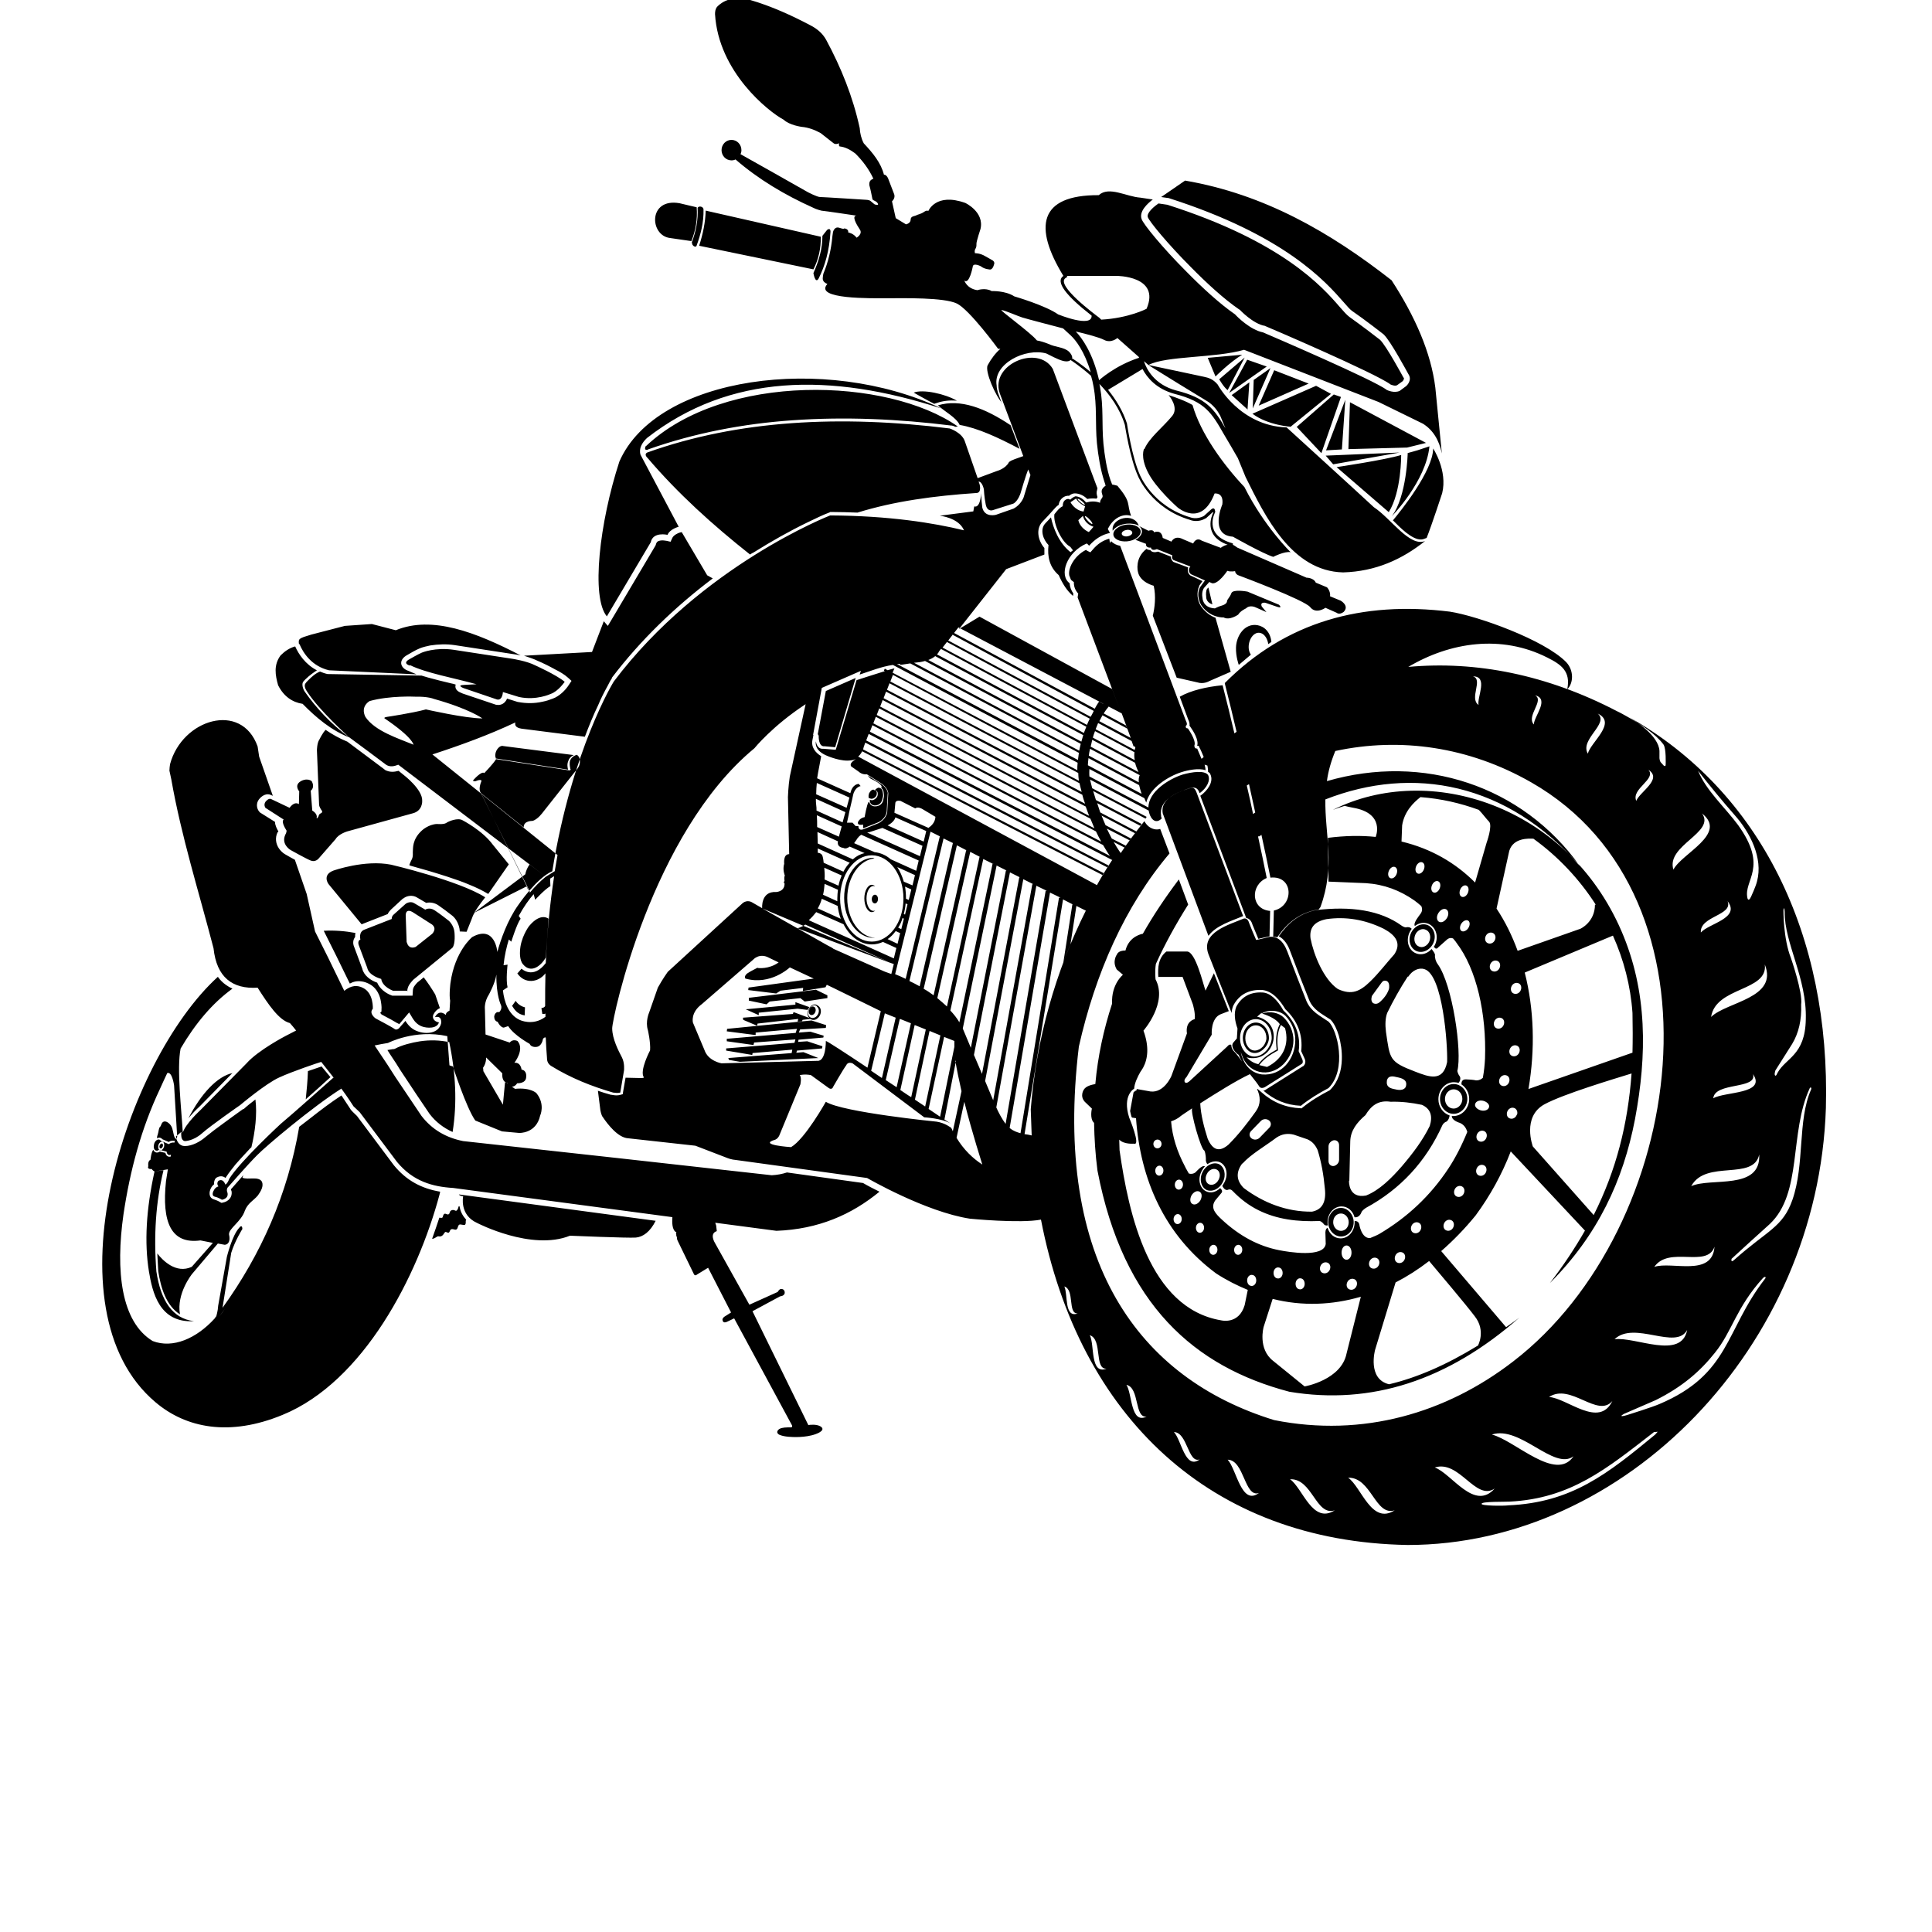 <?xml version="1.0" encoding="UTF-8"?>
<svg width="700pt" height="700pt" version="1.1" viewBox="0 0 700 700" xmlns="http://www.w3.org/2000/svg" xmlns:xlink="http://www.w3.org/1999/xlink">
 <g>
  <path d="m323.84 349.3-0.898 3.602c-1.125-0.449-2.023-0.676-2.477-0.898l-18.449-8.211c-0.562-0.449-1.238-0.789-2.137-1.238l-10.91-6.188-12.711-7.199m-77.508 3.711s-2.812-2.477-7.086 2.699c0 0-3.148 4.164-3.262 9.223 0 0-0.227 3.148 1.125 4.613 2.812 3.375 6.414 0.676 8.211-2.477m-23.398-59.512c-0.336-0.336-1.125-1.461 0.113-4.5 0 0 0-0.789-2.137 0.113 0 0-1.574 0.227-0.562-0.676 0 0 2.812-3.148 3.711-2.25 0 0 3.375-3.488 4.273-5.062l26.324 4.051h0.113c0.227 0 0.336 0.113 0.449-0.113 0.227-0.227 0.113-0.336 0-0.449v-0.113c-0.113-0.562-0.449-1.914 0-3.039 0.336-0.676 0.898-1.352 2.023-1.801 0.113 0 0.227-0.113 0.336-0.113 0.562 0.336 1.125 1.012 1.125 2.25 0.113 2.023-1.125 3.039-2.363 4.613l-11.023 13.949s-1.914 2.699-3.824 3.148c0 0-3.262-0.113-3.148 2.363m2.363 23.512s-0.789-0.789-1.352-2.137l-18.785 9.449c-0.562 0.898-0.898 1.801-1.125 2.477l-1.801 4.5-2.477-0.113v-0.227c-0.113-1.914-1.125-4.164-2.586-5.398-1.688-1.352-3.488-2.699-5.289-3.938-1.238-0.789-2.812-1.125-4.273-0.789l-3.262-1.914c-1.574-1.012-3.711-0.789-5.062 0.336h-0.113l-4.387 4.051c-0.449 0.449-0.898 1.012-1.125 1.574l-8.887 3.488c-0.227 0.113-0.336 0.113-0.562 0.227l-12.035-14.625s-2.363-3.262 1.801-4.836c0 0 11.363-4.051 20.926-2.137 0 0 24.523 5.738 34.086 11.812 0 0-2.363 2.926-3.938 5.512l18.449-13.836c0.227-1.125 0.676-2.363 1.574-3.602l5.738 4.387-53.324-40.5c-1.461 0.562-2.812 0.898-4.273 0.113-4.5-3.375-9-6.75-13.613-10.125 0 0-10.91-9.785-15.188-16.535-0.449-0.676-0.898-1.461-0.789-2.363 0.113-0.676 1.012-1.461 1.461-1.914 0.898-0.898 2.477-2.363 4.051-2.926 0.789 0.336 1.688 0.676 2.699 0.898l34.086 0.562c0.789 0.227 1.461 0.449 2.25 0.676 2.812 0.789 5.625 1.461 8.438 2.137 0.562 0.113 1.125 0.227 1.688 0.449 0 0.113-0.113 0.336-0.113 0.449-0.113 1.125 0.676 1.914 1.688 2.363 0.336 0.113 0.676 0.336 1.012 0.449l12.035 4.051h0.113c1.688 0.336 3.148-0.562 3.824-2.137v-0.113l3.938 1.238h0.113c2.926 0.562 5.961 0.562 8.887-0.113 1.238-0.227 2.586-0.676 3.711-1.125 2.25-0.789 4.613-3.039 5.852-5.062l0.898-1.352-1.238-1.125c-1.352-1.238-3.148-2.25-4.727-3.039-2.023-1.125-4.273-2.25-6.414-3.148-1.352-0.676-3.148-1.238-4.836-1.801l24.637-1.352 4.273-11.137 1.461 1.688 1.352-2.25c5.289-8.887 10.574-17.887 15.863-26.773l0.113-0.227 0.113-0.336c0.227-0.898 0.789-1.238 1.688-1.352 0.676-0.113 1.461 0 2.137 0.113l1.461 0.336 0.676-1.461c0.449-0.898 1.914-1.688 2.812-1.914l0.562-0.113 9.223 15.637 2.023 1.125c-13.723 10.348-26.211 22.387-36.562 36v0.227c-0.562 0.789-1.012 1.688-1.461 2.586-1.238 2.25-2.477 4.613-3.488 7.086-1.801 3.711-3.375 7.648-4.836 11.473l-22.949-2.926c-2.023-0.336-2.477-1.125-2.25-2.25-9.562 4.5-19.688 8.211-30.035 11.586l17.66 14.176m0.113 0.113 27.562 22.16-1.012 5.852-3.262 2.023c-2.137 1.688-4.164 3.824-5.738 5.738m131.73 25.875-31.949-14.285c-0.789 0.562-1.801 1.012-2.812 1.352m317.35-21.262c2.926-5.852 19.801-12.938 10.348-20.363 5.062 6.863-13.16 11.586-10.348 20.363zm-479.79-47.922c-6.523-2.586-11.926-7.086-16.875-12.148-3.711-0.562-6.863-2.699-8.887-6.75-1.012-3.602-1.688-7.312 0.898-10.801 1.574-1.574 3.262-2.699 5.289-3.262 1.238 2.812 3.711 6.523 7.875 8.664-1.012 0.676-2.699 1.801-4.164 3.262-0.898 0.898-1.238 1.238-1.012 2.586 0.113 0.562 0.336 1.238 0.789 1.914 3.938 5.625 9.449 11.699 15.973 16.426zm53.098 7.426c-0.227-0.449-0.336-1.352 0.227-2.586 0 0 1.012-2.137 2.586-1.688l25.426 3.262c-1.012 0.449-1.688 1.238-1.914 2.023-0.562 1.238-0.336 2.477-0.113 3.262l-26.211-4.051zm-15.523 111.82s4.836 14.961 8.102 19.574l9.676 3.938 6.188 0.562s6.188 0.336 7.648-6.301c0 0 1.914-4.051-1.352-8.102 0 0-2.023-2.137-7.762-1.574l-1.125-0.789c0.562 0 1.238-0.227 1.914-1.238 0 0 3.262 0.227 3.262-2.363 0 0 0.336-2.25-1.688-2.586 0 0-0.227-2.699-2.586-2.477 0 0 3.824-4.836 1.125-7.875 0 0-1.688-0.898-2.812 0.562l-8.773-2.926-0.227-9.223s-0.336-2.477 1.461-5.289c0 0 2.25-4.051 2.699-7.199-0.113 7.648 1.688 11.137 1.688 11.137 0.449 1.238-0.449 2.25-0.449 2.25l-0.227 0.227c-1.574-0.336-1.801 1.574-1.801 1.574 0 1.801 1.238 1.914 1.238 1.914 0.336 0.676 0.789 1.238 0.789 1.238 1.125 1.238 1.688 0.789 1.688 0.789l1.352-0.449c2.137 3.375 7.762 6.414 7.762 6.414 0.562 1.352 2.363 1.125 2.363 1.125 2.137-0.113 2.477-2.926 2.477-2.926 0.676-0.789 1.012-0.449 1.012-0.449 0.113 2.477 0.227 4.949 0.449 7.426 0 1.238 0.449 2.137 1.461 2.812 7.086 4.387 14.738 7.426 22.5 9.676 0.898 0.113 1.688 0.227 2.586 0 0.449-2.699 0.898-5.289 1.352-7.988 0 0 0.336-2.699-0.789-4.836-1.125-2.137-3.488-6.637-3.488-10.461 0-3.711 14.176-70.648 51.523-101.47 0 0 6.523-8.102 18.562-15.973l-5.738 26.211c-0.562 3.602-0.676 7.426-0.676 7.426l0.449 20.699c-2.25 0-1.801 3.488-1.801 3.488-0.676 2.137 0.227 4.273 0.227 4.273-0.227 0.336-0.227 1.238-0.113 1.914l-0.336 0.676 0.336 0.113c0.227 3.148-3.039 3.262-3.039 3.262-5.625-0.336-5.062 5.852-5.062 5.852l-3.711-2.137s-1.574-1.012-3.262 0.227l-27.223 24.973s-1.801 2.477-3.602 5.738l-3.148 9s-1.461 3.262-0.449 6.414c0 0 1.012 4.387 0.789 7.312 0 0-3.938 7.426-2.25 9.785 0 0 0.113 0.336-1.688 0.227l-4.949-0.113-0.898 5.176-0.113 0.789-0.789 0.227c-1.125 0.336-2.137 0.227-3.262 0h-0.227c-1.574-0.449-3.148-0.898-4.727-1.461l0.898 7.086s0.336 1.914 0.898 2.477c1.801 2.699 5.512 7.426 9.113 7.648l24.41 2.699 11.699 4.5s1.352 0.562 3.039 0.676l47.473 6.523s21.148 12.262 37.234 14.738c0 0 18.223 1.801 25.762 0.336 13.836 71.547 61.535 116.66 132.86 117.89 78.746 0 148.72-71.773 151.53-158.28 1.688-62.773-23.625-114.86-71.66-141.86 2.363 1.352 11.137 6.863 11.363 12.488v2.023s-0.113 1.238 0.449 2.023l1.125 1.238s0.676 0.562 0.676-0.449c0 0 0.227-5.738-0.789-7.199-2.699-3.711-8.324-7.426-13.16-10.125-1.238-0.676-2.363-1.352-3.602-1.914-25.426-13.273-51.184-18.336-75.711-16.086 15.188-9 33.75-11.812 50.398-3.375 4.949 2.477 8.551 4.949 7.199 11.473 2.25-2.137 2.477-6.75-0.336-9.785-7.875-8.102-32.062-16.762-42.188-18.336-31.723-3.938-59.398 3.602-81.559 25.875l0.113 0.562c1.461 5.738 2.812 11.363 4.164 17.098-0.227 0.227-0.562 0.336-0.789 0.562-1.352-5.852-2.812-11.699-4.273-17.438-5.852 0.562-11.586 1.914-15.523 4.164l3.039 8.211c0.336 0.676 0.676 1.688 0.449 2.363h0.113l0.227 0.336c1.125 1.574 3.148 4.836 2.477 6.863h0.562l0.227 0.562c0.449 0.789 1.012 2.137 1.574 3.488-0.227 0.227-0.449 0.449-0.789 0.676-0.789-1.914-1.574-3.711-1.574-3.711-1.125 0.113-1.012-1.125-1.012-1.125 0.789-1.801-2.363-6.188-2.363-6.188-1.125 0-0.676-1.012-0.676-1.012 0.789-0.336-0.113-1.914-0.113-1.914l-23.738-63.223c-1.238-0.227-2.477-0.789-3.262-1.688l-0.449 0.676-0.227-1.574c-2.477 0.676-4.387 2.023-6.074 4.051l-0.789 0.898-1.125-0.562c-0.227-0.113-0.336-0.227-0.449-0.336-2.25 1.125-4.164 3.039-5.289 5.289-0.562 1.125-1.012 2.586-0.789 3.938l0.562 1.461c0.113 0.227 0.336 0.449 0.562 0.562l0.562 0.449v0.676c0.113 1.125 0.449 2.023 1.125 2.926l0.449 0.562-0.227 1.352 15.637 41.512-3.148-8.324-48.035-26.211-7.426 4.5 17.098-21.711 13.836-5.289v-2.363c-2.25-2.586-3.262-6.863-0.676-9.562 0.676-0.676 1.352-1.461 2.023-2.137l2.023-2.25c0.562-0.676 1.125-1.238 1.801-1.688 0.227-1.461 1.012-2.586 2.477-3.148 0.449-0.113 0.898-0.227 1.238-0.113 0.562-0.449 1.125-0.789 1.914-0.898h0.453c1.688 0.113 3.148 0.898 4.273 2.023 1.125-0.227 2.25-0.227 3.375-0.113 0.113-0.227 0.227-0.336 0.336-0.562-0.336-1.012-0.449-1.688-0.113-2.699v-0.227c0-0.113 0.113-0.113 0.113-0.227l-16.199-43.312c-5.398-9-22.723-1.574-19.238 8.773l8.551 22.836c-1.012 0.336-2.137 0.789-3.148 1.125-2.137 0.789-2.137 1.238-2.137 1.238-1.238 2.25-4.273 3.039-4.273 3.039l-6.977 2.586-4.613-13.273c-1.012-3.262-5.512-4.727-5.512-4.727-39.711-4.949-76.609-3.039-109.46 8.664-1.574 0.676 0 2.023 0 2.023 11.023 12.938 23.625 24.301 37.125 34.984 0.449-0.336 0.898-0.562 1.352-0.789 6.301-3.938 12.824-7.648 19.574-10.91 2.586-1.238 5.289-2.586 7.988-3.602l0.113-0.113h0.227c3.262 0 6.414 0.113 9.676 0.227 13.387-4.164 27.898-6.074 42.859-7.086 2.363 0.113 1.352-3.262 1.352-3.262l-0.336-0.898c1.352 0 1.914 2.812 1.914 2.812s0.113 2.699 0.676 5.512 2.586 2.023 2.586 2.023l7.426-2.363c1.688-0.898 2.586-3.711 2.586-3.711s1.914-6.637 2.812-8.664l0.789 2.023-2.477 8.102s-0.898 2.586-3.602 4.051l-6.414 2.25s-4.051 1.125-4.949-2.586c0 0-0.562-4.164-0.336-6.188 0 0-0.113 6.523-2.586 5.738l-0.336 1.801-12.148 1.574s6.863 0.676 8.773 5.289c-11.023-2.699-27.223-5.289-48.484-5.398 0 0-46.684 18.113-78.41 60.184 0 0-15.188 24.523-22.273 68.734-5.738 2.477-12.262 12.148-12.262 12.148-4.051 5.625-6.523 12.938-7.648 17.098 0 0-0.789-10.012-9.113-5.398 0 0-6.301 5.062-7.875 16.648 0 0-0.562 4.273-0.113 6.414l-0.227 3.602c-0.449 0.227-1.352 0.676-1.352 1.574 0 0-2.25-2.363-3.938 0.789 0 0 2.586-0.898 2.25 2.25-0.898 3.711-5.512 4.051-8.664 2.812-1.574-0.562-3.039-1.688-4.273-3.711l-2.363 2.699s-0.898 0.789-1.574 0.227c-0.676-0.562-6.863-3.824-6.863-3.824s-2.586-1.801-1.012-3.488c0 0 0.336-5.625-3.488-7.539-2.137-1.125-4.273-1.012-6.863 1.012l-5.852-12.035c-1.574-3.148-3.148-6.301-4.727-9.449-1.012-4.5-2.023-9.113-3.039-13.613l-4.273-12.375c-1.238-0.676-2.477-1.352-3.602-2.023-0.789-0.449-1.574-1.238-2.137-2.023-1.238-1.801-1.461-3.938-0.562-5.852l0.227-0.227s0-0.113 0.113-0.113c-0.562-1.012-1.238-2.25-1.238-3.488l-5.398-3.375-0.227-0.227c-1.125-1.238-1.238-3.148-0.227-4.5 1.012-1.352 2.812-2.477 4.5-1.574l0.562 0.227-4.949-14.176c-0.227-1.238-0.336-2.477-0.562-3.711-5.852-16.426-27.336-9.898-31.723 6.414-0.113 0.789-0.227 1.574-0.227 2.363 0.227 1.012 0.449 2.137 0.676 3.148 3.602 20.586 10.012 40.836 15.301 61.199 1.125 10.574 6.863 14.848 15.973 14.285 3.938 6.188 7.762 11.812 11.699 12.824 0.789 0.898 1.574 1.801 2.25 2.699l-3.711 1.914s-10.012 5.176-14.285 10.012l-16.762 16.988s-5.289 4.836-6.301 8.102c-0.449-8.211-2.25-23.285-0.789-30.484 5.289-9 11.473-16.426 18.785-21.711-0.789-0.336-1.574-0.789-2.363-1.352-1.125-0.789-2.137-1.801-2.926-2.926-33.41 30.375-62.434 120.48-22.613 154.12 11.137 9.449 26.887 12.488 46.012 4.613 29.473-12.035 49.047-50.398 56.922-79.871 0.113-0.336 0.113-0.676 0.227-1.012-6.637-1.125-12.148-3.938-16.762-9.562-4.5-5.961-8.887-11.926-13.387-17.887-0.676-0.676-1.461-1.352-2.137-2.137l-0.113-0.113-0.113-0.227-3.262-4.949c-3.938 2.586-7.648 5.398-11.363 8.324-1.352 1.012-2.586 2.023-3.938 3.039-4.164 24.523-13.836 46.234-27.785 65.586l3.148-19.91c1.352-4.387 4.051-8.664 4.051-8.664-0.113-1.914-1.125-0.449-1.125-0.449-2.586 2.699-4.5 10.574-4.5 10.574l-3.148 17.66c-0.113 2.023-0.676 3.711-0.676 3.824-0.227 0.227-0.449 0.562-0.562 0.789-6.637 7.312-15.188 11.023-22.5 8.211-11.473-6.977-13.5-25.426-10.574-45.898 2.363-15.863 6.414-31.047 13.16-45.336 0.898-2.023 1.801-3.938 2.699-5.852 1.801-0.676 2.477 4.5 2.477 4.5l1.125 18.562c-0.113 0.336-0.227 0.676-0.336 1.012v-0.113l-0.336-0.336c-0.562-0.449-0.676-2.137-1.125-3.602-0.449-1.461-1.914-2.699-2.926-2.477-1.012 0.227-1.012 1.461-1.461 1.914-0.562 0.449-0.449 1.574-0.898 2.926-0.227 0.562-0.227 0.898-0.227 1.238 0.227-0.113 0.562-0.227 0.789-0.227 0.449 0 0.898 0.227 1.125 0.562l2.363 1.012c0.336-0.336 0.898-0.449 1.352-0.449 0.227 0 0.676 0 0.898 0.113v-0.113c-0.113 0.227-0.113 0.449-0.227 0.676 0 0-1.125-0.227-2.023 0.562l-2.926-1.238c-0.227-0.336-0.449-0.449-0.789-0.449-0.789 0-1.574 0.898-1.688 2.023-0.227 1.125 0.227 2.023 1.012 2.023 0.336 0 0.562-0.113 0.898-0.336l2.699 0.676s0.113 1.688 1.574 1.125c0 0.227-0.113 0.449-0.113 0.676-1.012 0.227-1.688-0.336-1.914-1.352l-2.023-0.449c-0.336 0.227-0.676 0.336-1.012 0.336-0.676 0-1.125-0.449-1.352-1.012-0.789 1.012-1.012 3.602-1.012 3.602-1.125 0.562-0.789 2.363-0.789 2.363-0.562 1.238 1.352 1.012 1.352 1.012-0.113 0.336 0.898 0.898 0.898 0.898-3.039 13.723-3.711 25.762-2.023 36.223 1.238 7.426 3.711 18.785 16.312 18-7.762-0.898-12.035-7.426-13.613-18-1.012-12.938-0.227-25.199 2.586-36.672-1.125 0.113-2.25 0.336-3.375 0.449l4.949-0.789c-0.227 1.352-0.449 2.812-0.676 4.273-1.574 14.848 1.801 22.949 12.488 21.488l4.5 0.898-7.648 8.664c-5.738 2.699-10.688-2.477-12.488-4.836 0.113 2.137 0.227 4.273 0.336 6.414 0.898 5.961 2.926 12.598 7.875 15.637-1.352-7.539 4.387-14.625 4.387-14.625l9.336-11.023 2.477 0.449c1.688-0.113 2.023-1.914 1.574-3.711-0.227-2.137 4.5-4.727 5.738-8.664 1.125-2.812 3.148-3.602 4.727-5.512 1.125-1.574 2.137-3.375 1.461-4.949-1.238-2.137-4.949-0.562-7.086-1.461 0.113-0.227 0.227-0.562 0.336-0.898-1.352 1.574-2.699 3.039-4.051 4.613l-0.227 0.227c-0.227 0.227-0.227 0.449-0.113 0.676l0.113 0.113v0.113c0.449 2.137-1.125 3.824-3.148 4.164l-0.449 0.113-0.449-0.227c-0.676-0.449-1.574-0.789-2.25-1.012-2.023-0.562-1.914-2.699-1.125-4.164 0.227-0.449 0.676-1.012 1.125-1.352-0.113-0.789 0.113-1.688 0.676-2.25l0.113-0.113 0.227-0.113c1.238-0.676 2.363-0.449 3.148 0.227 0-0.113 0.113-0.227 0.113-0.227v-0.113l0.113-0.113c1.012-1.574 2.25-3.039 3.375-4.5 1.461-1.688 3.039-3.375 4.613-5.062 0.336-0.336 0.676-0.789 1.125-1.125 1.352-5.625 2.137-12.035 1.461-17.324-1.461 1.125-2.926 2.25-4.273 3.488h-0.227c-2.477 1.801-5.062 3.602-7.426 5.398-2.023 1.461-4.273 3.148-6.188 4.727-1.914 1.688-4.836 3.262-7.426 3.262h-0.227c-1.914-0.113-2.812-1.801-3.039-3.488l2.023-1.688c-0.113 0.336-0.113 0.676-0.113 1.012 0 1.125 0.336 2.25 1.352 2.363 0 0 3.039 0 6.188-2.812 3.148-2.812 13.836-10.238 13.836-10.238s9.336-7.875 14.176-10.012c4.613-2.137 14.285-5.398 15.188-5.625 1.574 1.914 3.039 3.938 4.613 5.852l-0.113-0.227c-1.914 1.688-15.301 13.613-19.238 16.875 0 0-14.512 13.387-18.562 19.801 0 0-0.676 1.914-1.461 2.137 0 0-0.676-2.363-2.477-1.352 0 0-0.898 0.898 0 2.023 0 0-1.125 0.227-1.688 1.461 0 0-1.125 1.801 0.336 2.25 1.461 0.336 2.586 1.125 2.586 1.125s2.586-0.336 2.023-2.586c0 0-0.676-1.352 0.449-2.25 0 0 6.863-7.875 10.238-11.25 3.262-3.375 20.25-17.66 30.598-24.188-0.449-0.562-0.789-1.125-1.238-1.688 1.914 2.586 3.824 5.289 5.625 8.102 0.789 0.676 1.461 1.461 2.25 2.137 4.5 5.961 9 12.035 13.5 18 5.852 7.086 12.938 9 20.363 9.449l79.422 10.574c-0.113 1.574-0.227 4.727 1.461 5.512 0 0-0.336 0.676 0 0.898 0 0-0.227 0.449 0.227 0.789 0 0-0.227 0.449 0.227 1.352l5.961 12.262s0.449 0.562 1.012 0l4.051-2.477 8.324 16.199-2.477 1.574s-0.898 0.676-0.562 1.352c0 0 0.113 1.125 1.574 0.449l2.586-1.238 20.926 38.699c0.113 0.227 0.227 0.789-0.336 0.789-1.574 0-3.148 0-4.164 0.562 0 0-1.688 1.012-0.227 2.023 0 0 1.238 0.789 4.727 0.898 0 0 4.836 0.336 8.551-1.012 1.012-0.336 3.824-1.574 1.801-2.812-1.238-0.789-3.711-0.676-4.387-0.449l-20.25-41.285 10.012-5.398s2.137-0.113 1.574-1.914c0 0-0.336-1.012-1.574-0.676 0 0-0.449 0.227-0.898 1.012l-10.238 4.613-12.488-22.387s-2.137-3.375 0.676-4.273l-0.227-2.023-0.336-1.012 22.16 2.926c15.188-0.562 27.223-5.852 37.348-14.176-2.023-1.012-4.051-2.023-5.961-3.148l-27.562-3.824c-1.688 0.562-3.488 0.898-5.512 1.012-37.234-4.164-74.586-8.324-111.82-12.375-6.188-1.238-11.25-4.164-15.074-9.113-3.148-4.727-6.301-9.336-9.449-14.062-0.898-1.461-1.914-2.926-2.812-4.387l-4.727-7.086c1.688-0.336 3.262-0.676 4.836-0.898 0 0 9.676-5.062 21.488-2.477l0.789 10.574zm19.801 6.074-0.898-0.562-0.789 8.324-7.086-12.148s0-0.789-0.113-1.238c0 0 1.125-1.352 1.125-3.711l5.852 5.738s-0.336 2.926 1.574 3.375c0 0 0.113 0.113 0.227 0.336zm3.488-39.711 1.574-1.801s4.164 4.051 8.773-2.023v0.113c0.449-11.363 1.574-21.938 3.039-31.609 0 0-0.562 0.336-1.461 0.898l0.113 2.699c-2.023 1.125-5.512 4.949-5.512 4.949l-0.562-2.023c-1.801 2.023-3.602 4.613-5.398 7.875l0.676 1.012c-1.352 1.801-3.375 8.324-3.375 8.324l-0.898-0.789c-0.789 2.586-1.574 5.852-1.914 9.336l1.461-0.227s-0.676 5.625 0 8.211l-1.688 1.125c0.449 3.938 1.914 8.773 6.074 10.688 0 0 4.727 2.363 9.336-1.125v-1.238c0 0.113-0.227 0.227-1.125 0.227l-0.336-2.137s1.125-0.113 1.352-0.789c0-4.051 0-8.102 0.113-11.926v0.113c-2.699 3.488-7.539 3.824-10.125 0.113zm-121.38 28.012c0.113-0.227 0.227-0.336 0.336-0.562-0.113 0.227-0.227 0.336-0.336 0.562zm82.57-139.61s-2.812-0.676-0.562-2.137c0 0 3.488-2.023 4.836-2.586 0 0 4.836-2.023 11.586-1.012l21.262 3.262s5.176 0.789 8.211 2.363c0 0 7.762 3.488 10.688 5.961 0 0-2.363 3.488-5.062 4.387 0 0-5.176 2.477-11.473 1.125l-5.852-1.801s-0.113 3.148-2.137 2.699l-11.926-4.051s-3.148-1.125 0.113-1.238l4.387-0.227c-7.988-2.25-18.336-4.051-24.188-6.977zm-67.047 232.98-2.137 2.926c0.789-1.012 1.461-1.914 2.137-2.926zm-22.949-59.848c0.336 0 0.562 0.449 0.449 0.898-0.113 0.449-0.449 0.898-0.789 0.898-0.336 0-0.562-0.449-0.449-0.898 0.113-0.449 0.449-0.898 0.789-0.898zm0.113-0.676c0.562 0 0.898 0.676 0.789 1.574-0.113 0.898-0.789 1.574-1.352 1.574s-0.898-0.676-0.789-1.574c0.113-0.898 0.789-1.574 1.352-1.574zm25.648-24.863c-5.625 1.125-11.586 7.648-16.086 16.426 1.352-1.688 2.812-3.148 3.938-4.164l12.148-12.375zm81.895 43.984c0.227 0.336 0.562 0.562 1.574 0.676 0 0-1.461 6.75 5.062 9.676 0 0 19.688 10.238 33.637 4.613 0 0 21.035 0.898 23.848 0.676 2.586-0.227 5.176-2.023 7.199-6.074l-71.32-9.562zm-7.086 8.438c1.012 0.113 1.125 0.113 1.238-0.227 0.113-0.336 0.336-1.574 1.238-1.125 0.898 0.449 1.238 0 1.352-0.676 0.227-0.676 1.125-1.012 1.914-0.562 0.676 0.449 1.125-0.789 1.238-1.352 0-0.113 0.113-0.227 0.336-0.227 0 0.113 0.113 0.336 0.113 0.449 0.336 1.801 1.238 3.262 2.363 4.5-0.336 0.227-0.113 0.898-0.227 1.352-0.227 0.676-0.336 0.562-1.801 0.336-1.461-0.227-0.562 2.363-2.363 1.801 0 0-1.125-0.449-1.461 0.336-0.336 0.898-0.562 1.012-1.238 0.676-0.676-0.336-0.676 0.113-1.125 0.676-0.336 0.562-1.012 1.012-1.801 0.789-0.676-0.113-1.238 0.898-2.363 0.898 0.898-2.586 1.801-5.062 2.586-7.539zm-41.848-103.95c3.938-0.227 7.875 0.113 11.473 0.789-0.113 0.449-0.113 0.898-0.113 1.461-0.789 1.012-0.898 2.363-0.336 3.602l2.926 7.875c0.562 2.477 3.039 4.273 5.398 5.062 0.898 2.137 3.039 3.824 5.176 4.613l0.336 0.113h7.312l0.113-1.801c0-1.238 0.789-2.023 1.574-2.926l2.363-1.914c1.461 1.914 2.812 3.938 4.164 6.188 0.562 1.688 1.125 3.262 1.688 4.949-1.012 0.449-1.801 1.238-2.363 2.363-0.676 1.801 1.012 2.699 2.023 2.812-0.676 2.363-4.387 2.137-6.188 1.461-1.461-0.562-2.477-1.574-3.262-2.812l-1.352-2.25-3.602 4.273c-0.227-0.227-0.562-0.336-0.789-0.449-0.676-0.449-1.461-0.789-2.137-1.238-1.125-0.562-2.25-1.238-3.375-1.801-0.227-0.113-0.449-0.449-0.562-0.676l0.449-0.449v-0.676c0.113-1.125-0.113-2.477-0.336-3.602-0.562-2.477-1.914-4.613-4.164-5.738-0.898-0.449-1.801-0.789-2.812-0.898-1.574-0.227-2.926 0.113-4.164 0.789l-4.949-10.125c-1.461-2.926-2.926-5.852-4.387-8.773zm45.449 40.273c2.363 11.137 2.926 22.051 1.238 32.625-3.262-1.461-6.074-3.602-8.324-6.523-3.148-4.613-6.301-9.336-9.336-13.949-1.012-1.461-1.914-2.926-2.812-4.387-1.012-1.574-2.137-3.148-3.148-4.836 0.676-0.113 1.352-0.227 2.023-0.336h0.336l0.336-0.113c2.477-1.352 6.188-2.25 9-2.699 3.711-0.562 7.426-0.449 10.91 0.336zm-14.398-64.234c0.227-0.676 0.562-1.352 0.789-1.801 0.676-1.238 0.336-2.477 0.449-3.262 0.113-0.676-0.336-4.051 3.262-7.312 0 0 2.363-2.25 5.512-2.363 0 0 2.363 0.227 3.262-0.336 0.898-0.676 4.273-2.023 5.961-1.012 0 0 7.199 3.711 10.91 8.773l5.852 7.199-7.426 10.688h-0.113c-2.023-1.238-4.387-2.363-6.637-3.262-2.586-1.125-5.289-2.023-7.988-2.926-4.5-1.461-9.113-2.812-13.613-4.051l-0.227-0.113zm-0.676 45.672h-5.289s-3.824-1.352-4.273-4.273c0 0-4.5-1.125-5.062-4.051l-3.039-8.102s-0.676-1.574 0.562-2.137c0 0-0.789-2.812 1.574-3.602l9.785-3.824s-0.113-0.898 0.676-1.574l4.387-3.938s1.574-1.125 3.039-0.227l4.051 2.363s1.461-1.012 3.375 0.227c1.914 1.238 5.176 3.824 5.176 3.824s1.801 1.574 2.023 4.164c0 0 0.449 4.273-0.789 5.625l-14.176 11.586c-1.125 1.238-2.137 2.477-2.137 4.164zm-0.227-17.438s0.449 2.586 3.148 1.574l5.961-4.727s1.914-1.801 0-3.375l-6.863-4.387c-1.012-0.676-2.699-1.238-2.699 1.125l0.336 9.676zm-51.184-48.711s-0.898-1.012-0.113-2.25c0 0 1.125-1.574 2.137-1.012l6.637 3.148s1.574-2.477 3.375-1.352l0.113-4.613s-1.914-2.137 0.449-3.602c0 0 2.137-1.461 4.051-0.113 0 0 1.352 2.137-0.336 3.488l0.562 7.199s2.023 1.125 1.574 2.586c0 0 0 0.676 0.676-0.449 0 0 0.113-0.898 0.789-1.125 0.789-0.336 0.562-0.898 0.336-1.125-0.227-0.227-0.898-1.461-0.898-1.914 0-0.449-0.789-19.801-0.789-19.801s0-2.699 0.898-3.938c0 0 1.125-2.363 2.25-3.488 2.477 1.688 5.062 3.148 7.875 4.273 4.5 3.375 8.887 6.637 13.387 10.012l0.227 0.227c1.688 0.898 3.262 0.789 4.949 0.336l1.801 1.461s6.977 5.289 6.75 9.449c0 0 0.227 3.602-3.488 4.5l-23.625 6.523s-3.148 0.898-4.273 2.812l-6.188 7.086s-1.125 1.352-2.812 0.676-7.312-3.824-7.312-3.824-3.488-2.023-1.914-5.512c0 0 0.562-0.898 0.449-1.574 0 0-2.137-3.148-1.012-3.938l-6.301-4.051zm23.512 97.531-3.262-3.938c-0.898 0.336-2.699 0.898-4.949 1.688-0.113 3.488-0.449 6.863-0.789 10.238l0.227-0.227c2.926-2.586 5.852-5.176 8.773-7.875zm-11.473-157.04c-0.227-1.914 0-2.023 4.5-3.375 4.051-1.012 8.102-2.137 12.148-3.148 3.262-0.227 6.523-0.449 9.785-0.676 2.926 0.789 5.738 1.461 8.664 2.25 13.16-5.398 28.91 0.676 45.223 9.113-0.898-0.227-1.801-0.336-2.586-0.449l-21.262-3.262c-2.926-0.449-5.961-0.336-8.887 0.113-1.125 0.227-2.586 0.562-3.711 1.012-1.688 0.676-3.488 1.801-5.062 2.699-2.926 1.914-1.914 4.613 0.898 5.512 0.898 0.449 1.914 0.789 2.926 1.238l-31.723-1.461c-6.188-1.461-9.336-6.188-10.688-9.449zm41.512 36.562s0-2.477-10.461-9.562c-0.227-0.113-0.113-0.449 0.898-0.562 0 0 9.113-1.352 14.062-2.699 0 0 14.285 3.262 20.473 3.262 0 0-4.727-3.488-17.66-7.086 0 0-2.023-0.898-6.75-0.789 0 0-9.113-0.449-16.426 1.574 0 0-3.488 1.801-1.574 5.738 3.488 5.176 11.812 7.762 17.551 10.125zm301.94 14.848c0.789 3.375 1.574 6.863 2.25 10.238 0.227-0.227 0.562-0.336 0.789-0.562-0.789-3.375-1.461-6.863-2.25-10.238-0.336 0.113-0.562 0.336-0.898 0.562zm4.051 18.336c1.125 5.062 2.137 10.125 3.148 15.074-6.074 2.586-5.738 11.363 1.238 11.926l-0.227 9.223h-0.113c-1.352 0.336-2.586 0.562-3.938 0.898-0.676-1.688-1.461-3.488-2.137-5.176-0.336-1.238-1.125-2.25-2.25-2.363l-16.648-44.324 0.227-0.113c2.25-1.688 4.836-4.836 3.375-7.762v-0.113l-0.113-0.113c-0.227-0.227-0.449-0.449-0.676-0.562v-0.449c0-0.449-0.113-1.125-0.227-1.801-0.336-0.113-0.676-0.227-1.012-0.336 0.227 0.789 0.336 1.574 0.336 2.023-2.477-0.898-6.523 0-8.664 0.676-4.727 1.461-11.473 5.625-12.824 11.023-0.227-0.449-0.449-1.012-0.676-1.574l-19.91-10.574c-0.113 1.688 0 2.699 0 2.699l21.375 11.25c0-5.738 7.426-10.348 12.375-11.926 3.602-1.012 7.875-1.574 9.223 0.113 1.012 2.023-0.449 4.727-3.039 6.637-0.676-1.914-1.574-2.363-3.711-1.801-4.5 1.461-11.25 4.164-10.238 10.125v0.227l0.227 0.562c-1.914 2.023-3.824 0.789-4.613-2.137 0-0.227-0.113-0.449-0.113-0.676l-21.262-11.25c0.227 1.125 0.562 2.137 0.789 3.148l19.688 10.348-0.113 0.336c-0.113 0.113-0.227 0.227-0.227 0.336l-19.012-10.012c0.336 1.125 0.676 2.137 1.012 3.262l16.535 8.664c-0.113 0.227-0.336 0.449-0.449 0.676l-15.637-8.211c0.336 1.125 0.789 2.25 1.125 3.375l13.051 6.863c-0.113 0.227-0.336 0.449-0.449 0.676l-12.148-6.414c0.449 1.238 1.012 2.363 1.461 3.488l9.223 4.836c-0.113 0.227-0.336 0.449-0.449 0.676l-8.324-4.273c0.676 1.352 1.238 2.586 1.801 3.602l5.062 2.586c-0.113 0.227-0.336 0.449-0.449 0.676l-3.938-2.023c1.574 2.699 2.586 4.051 2.586 4.051l-0.113 0.113c2.699-4.051 5.625-7.875 8.664-11.699 0.789 1.461 2.023 2.586 3.711 2.926 0.676 0.113 1.352 0.113 2.023-0.113l3.375 8.887c-16.199 19.125-26.887 43.535-32.848 69.973-9.449 78.07 21.824 120.26 70.758 135.33 32.172 6.414 62.434-2.586 86.621-21.262 62.773-48.262 79.422-168.18 6.523-209.8-22.613-12.938-47.473-16.426-70.984-11.363-1.574 3.824-2.586 7.426-3.039 10.91 34.875-10.125 70.758 1.574 91.684 30.824-26.211-30.148-60.41-36.672-92.246-24.188-0.227 12.711 3.711 24.074-1.801 39.035l-0.676 0.898c-0.336 0-0.676 0.113-1.012 0.113-6.074 1.238-10.461 4.836-13.836 9.785l-0.113 0.113c-0.449-0.113-0.898-0.227-1.461-0.227l0.227-9.223v-0.227c7.426-1.688 7.199-12.824-1.238-11.926-1.012-5.176-2.137-10.348-3.262-15.523-0.227 0.227-0.562 0.449-0.789 0.562zm-82.121 108.33c-0.789-0.227-1.688-0.336-2.477-0.449l13.949-85.047 3.711 1.914-0.336-0.113-3.262 21.035c0.789-2.25 1.688-4.387 2.586-6.637l2.137-13.836 3.375 1.688 0.113-0.113c-11.023 22.051-18 46.574-20.023 72.109 0.113 3.148 0.227 6.301 0.336 9.449zm10.348-86.059-0.336-0.113-13.949 85.383c-1.238-0.336-2.586-0.789-3.824-1.801l-0.113-0.113 14.625-85.27 3.711 1.801zm-4.836-2.477-0.336-0.113-14.512 84.484c-1.352-1.801-2.699-4.387-3.375-5.961l14.512-80.32 3.711 1.801zm-4.836-2.477h-0.336l-14.176 78.297-2.926-6.977 13.836-73.121zm-4.836-2.477h-0.227l-13.5 71.211-2.926-6.863 13.051-66.148zm-4.836-2.477h-0.227l-12.711 64.234-2.926-6.977 12.262-59.059zm-4.836-2.477h-0.227l-12.035 57.484c-0.898-1.574-2.023-2.926-3.262-4.273l11.926-54.898 3.602 1.801zm-4.836-2.477h-0.113l-11.812 54.223c-1.125-1.012-2.25-2.023-3.488-3.039l11.926-52.984zm-4.836-2.477h-0.113l-11.812 52.648c-1.238-0.898-2.363-1.688-3.602-2.363l12.035-51.973 3.488 1.801zm-4.836-2.477h-0.113l-12.035 51.859c-1.238-0.676-2.477-1.352-3.711-1.914l12.375-51.637 3.488 1.688zm-4.836-2.477-12.375 51.637c-1.352-0.676-2.699-1.238-3.824-1.688l12.824-51.637zm-4.949-1.801-0.898 3.711-13.051-5.852c2.137-1.125 2.699-2.477 2.812-2.926l11.137 4.949zm-1.352 5.289-0.898 3.711-19.125-8.551c0.449-0.113 0.676-0.113 0.676-0.113l4.836-1.574 14.625 6.523zm-1.352 5.289-0.898 3.711-9.223-4.164c-1.688-1.461-3.711-2.363-5.852-2.586l-7.426-3.262c0.676-0.898 1.238-1.801 1.238-1.801 0.336-0.449 0.789-0.898 1.352-1.238l20.812 9.336zm-1.352 5.289-0.898 3.711-3.148-1.352c-0.562-1.914-1.352-3.711-2.363-5.289l6.414 2.926zm-1.352 5.289-0.898 3.711-1.012-0.449v-0.227c0-1.461-0.113-2.812-0.336-4.164l2.25 1.012zm-1.352 5.289-0.898 3.711-0.449-0.227c0.336-1.238 0.562-2.477 0.676-3.824l0.676 0.336zm-1.352 5.289-0.898 3.711-1.125-0.562c0.676-1.012 1.238-2.25 1.574-3.488l0.449 0.227zm-1.352 5.289-0.898 3.711-3.602-1.688c1.125-0.789 2.023-1.688 2.926-2.926l1.688 0.789zm-1.352 5.289-0.898 3.711-30.824-13.836c1.012-0.898 1.914-1.914 2.699-2.926l9.898 4.387c2.25 4.387 5.961 7.312 10.238 7.312 1.461 0 2.812-0.336 4.051-0.898l4.949 2.25zm-56.699 41.172-3.938-0.676-0.227-0.676 22.949-1.801 0.227-1.238-14.398 1.238-0.113 0.676-9.449-1.574v-0.789l24.75-2.023 0.336-1.238-14.961 1.125-0.227 0.898-9.676-1.352v-0.898l24.973-2.137 0.449-1.461-14.961 1.352v0.898l-10.461-1.352 0.113-0.898 30.598-3.039 5.289 1.688-0.113 1.012-9.336 0.562-0.449 1.125 4.164-0.336 4.836 1.461-0.113 0.676-9 0.789-0.113 0.789 3.262-0.227 5.512 1.801-0.113 0.789-9.113 0.789-0.227 0.789 2.586-0.227 5.398 2.137-28.348 1.352zm27-19.801c-1.352-1.125-2.926 2.137-1.352 2.812 0.336 0.113 0.676 0.113 1.125-0.227 0.789-0.676 1.012-1.914 0.227-2.699zm1.238-0.562c-2.25-1.801-4.949 2.812-3.039 4.5l-5.738-2.137-0.227 0.676-18.113 1.352 0.113 0.789 5.062 2.137 0.113-0.789 14.738-1.688-0.227 1.125 1.574-0.113 0.227-0.676 2.812-0.336c0.113 0.113 0.227 0.113 0.449 0.227 0.562 0.227 1.352 0.227 2.023-0.336 1.461-1.012 1.914-3.375 0.562-4.5zm-0.336 0.227c-2.023-1.688-4.613 3.148-2.137 4.164 0.449 0.227 1.125 0.113 1.688-0.227 1.238-0.898 1.688-2.812 0.449-3.824zm-21.375-13.836s3.938 0.562 7.539-2.023l-3.488-1.688c-3.488-1.914-5.738 0.676-5.738 0.676l-18.562 16.086c-4.273 3.148-3.262 6.75-3.262 6.75l4.164 9.898c1.352 4.051 6.188 4.836 6.188 4.836l34.648-0.898c3.262 0.336 3.148-7.199 3.148-7.199 0.227-0.113 6.977 4.273 15.074 9.676l4.836-20.473-0.227-0.113-17.211-8.438-2.137-1.012-0.449 0.898-8.211 1.352 0.113-1.125-8.211 1.012-1.574 1.012-10.125-1.238 0.113-0.898 23.625-3.262-8.664-4.051s-6.977 6.637-16.086 4.051c0 0-0.676-0.676 0.562-1.801 1.352-0.898 2.363-1.352 3.824-2.137zm25.086 10.91-8.102 1.238-1.574-1.238-11.137 1.238-1.125 1.012-6.414-1.352v-1.012l24.301-2.926 4.164 2.023v1.012zm-24.75 6.074v-0.789l14.062-1.461 3.602 0.449 0.676-1.012-5.062-1.801v0.898l-18 1.688 4.727 2.137zm44.66 22.723 4.949-21.711-3.938-1.574-4.949 20.812c1.238 0.898 2.586 1.688 3.824 2.586zm6.414-21.148-5.062 22.051c1.352 0.898 2.586 1.688 3.938 2.586l5.176-23.176-3.938-1.574zm5.398 2.137-5.176 23.512c1.352 0.898 2.586 1.801 3.938 2.586l5.289-24.523-3.938-1.574zm5.398 2.137-5.289 24.863 3.711 2.477 5.512-25.762-3.824-1.574zm5.289 2.137-5.625 26.098 4.164 2.812 5.176-25.312v-2.137l-3.711-1.461zm4.273 8.773-4.164 21.148 2.25 1.461c-3.148-1.914-9.562-2.25-9.562-2.25l-25.988-19.574c-1.801-0.676-2.25 0.676-2.25 0.676-1.125 1.461-4.727 7.762-4.727 7.762-0.449 1.352-1.574 0.562-1.574 0.562l-6.523-4.727c-2.25-0.449-4.051 0-4.051 0 0.789 0.898 0.227 3.375 0.227 3.375l-7.426 18c-0.562 1.688-1.688 2.023-1.688 2.023-6.523 1.914 5.738 2.699 5.738 2.699 5.062-2.926 12.598-16.426 12.598-16.426 6.188 3.824 40.16 7.199 40.16 7.199 3.039 0.449 5.289 2.25 5.289 2.25 0.227 0.449 0.449 0.898 0.562 1.238l3.148-14.512c-0.898-3.938-1.688-7.762-2.25-11.137zm3.039 14.738-2.812 13.051c2.586 4.273 5.852 7.426 9.336 9.676 0-0.113-3.602-11.137-6.523-22.723zm-32.398-75.035c0.676 0 1.125 0.676 1.125 1.574 0 0.898-0.562 1.574-1.125 1.574-0.676 0-1.125-0.676-1.125-1.574 0-0.898 0.562-1.574 1.125-1.574zm-0.449-13.16h0.562c-5.625 0.336-10.125 6.75-10.125 14.398 0 7.762 4.5 14.062 10.125 14.398h-0.562c-5.852 0-10.688-6.523-10.688-14.512 0-7.988 4.727-14.512 10.688-14.512zm-11.926 21.824c-0.562-1.461-0.898-3.039-1.125-4.613l-5.738-2.586c-0.336 1.238-0.789 2.363-1.461 3.488l8.211 3.711zm-1.238-6.414v-0.898c0-1.125 0.113-2.137 0.227-3.148l-4.836-2.137c-0.113 1.238-0.227 2.586-0.562 3.938l5.176 2.363zm0.449-5.625c0.227-1.238 0.676-2.477 1.125-3.602l-6.301-2.812c0.113 1.238 0.227 2.699 0.113 4.273l5.062 2.25zm1.801-5.062c0.676-1.238 1.352-2.25 2.25-3.148l-11.586-5.176v1.574s1.574 0 1.801 1.461c0 0 0.227 0.789 0.336 2.137l7.199 3.262zm3.375-4.387c1.238-1.125 2.699-1.914 4.273-2.25l-5.398-2.363c-0.789 0.562-1.574 0.898-2.363 0.449 0 0-2.363-0.113-1.914-2.363l-7.426-3.375c0 1.574 0.113 3.039 0.113 4.164l12.711 5.738zm6.863-1.461c6.301 0 11.473 6.977 11.473 15.637 0 8.664-5.176 15.637-11.473 15.637-6.301 0-11.473-6.977-11.473-15.637 0-8.664 5.176-15.637 11.473-15.637zm0 10.688c0.449 0 0.898 0.227 1.238 0.562-0.227-0.113-0.449-0.113-0.676-0.113-1.352 0-2.477 2.023-2.477 4.5s1.125 4.5 2.477 4.5c0.227 0 0.449 0 0.676-0.113-0.336 0.336-0.789 0.562-1.238 0.562-1.461 0-2.699-2.25-2.699-4.949s1.238-4.949 2.699-4.949zm-3.148-20.586v-1.238s-2.363 0.562-1.801-1.012c0 0 0.562-1.352 2.363-1.688 0 0 0.789-4.727 1.461-5.512l0.227 0.113c0.113 0.336 0.562 1.801 2.699 1.461 2.023-0.336 2.363-2.023 2.477-2.926 0-0.113 0-0.227 0.113-0.336v-0.113c0.113-0.336 0-1.125-0.113-1.801-0.113-0.676-0.449-1.238-0.898-1.461 0.336-0.227 0.789-1.238-3.824-3.375 0 0-0.676-0.562-1.012-1.125l5.176 3.262c0.789 0.676 1.574 1.461 1.914 2.477 0.113 0.227 0.227 0.676 0.113 0.898l-0.336 6.301c-0.113 1.688-1.574 3.375-3.148 4.051l-5.062 2.023c-0.113 0-0.227 0.113-0.336 0.113zm2.363-9.676c0.113-0.113 0.113-0.336 0.113-0.562 0.227 0.113 0.898 0.449 1.801-0.227 0.113-0.113 1.238-0.676 1.012-2.25 0-0.113-0.113-0.789-1.012-1.012 0.227-0.227 0.676-0.789 1.461-0.898 0.113 0.113 0.336 0.113 0.562 0.227 0.336 0.113 0.676 0.676 0.789 1.238 0.113 0.676 0.227 1.352 0.113 1.688v0.113c0 0.113 0 0.227-0.113 0.336-0.113 0.789-0.449 2.477-2.25 2.812-2.137 0.336-2.363-1.352-2.363-1.352v-0.113zm-0.113-0.898c-0.227-0.227-0.449-0.789-0.113-1.914 0 0 0.789-1.688 1.801-1.352v0.113h0.113c0.898 0.227 0.898 0.789 0.898 0.789 0.227 1.461-0.898 2.023-0.898 2.023-1.012 0.676-1.688 0.113-1.688 0.113h-0.227zm-4.051-15.301 86.508 46.574-0.113 0.227c1.801-3.262 3.711-6.414 5.738-9.449l-0.113 0.113-88.195-45.672-0.898 2.363 87.859 45.336c-0.113 0.227-0.227 0.449-0.449 0.676l-87.746-45.223-0.562 1.574c-0.113 0.336-0.113 0.562-0.227 0.898l87.297 44.887-0.453 0.672-87.184-44.887c-0.449 0.898-1.012 1.574-1.574 2.023zm-14.848 25.535 7.875 3.488 1.012-3.711-9-4.051c0.113 1.352 0.113 2.812 0.113 4.273zm-0.227-5.961 9.449 4.273 1.012-3.711-10.688-4.836c0 0.789 0 1.461 0.113 2.25 0.113 0.562 0.113 1.352 0.113 2.023zm-0.227-5.961 11.137 4.949 1.012-3.711-11.812-5.289c-0.113 1.238-0.227 2.586-0.227 4.051zm0.449-5.738 12.035 5.398c0.227-1.012 0.898-3.148 3.039-3.375l0.676 0.789s-2.023 0.336-2.699 3.148l-0.336 1.574-0.898 3.824-0.336 1.574v0.113l-0.676 3.039h2.023l1.125 1.238h1.012s-0.227 2.023 2.137 1.012l3.375-1.352 1.914-0.789c0.562-0.336 2.137-1.352 2.699-2.926 0.336-0.336 0.336-1.574 0.336-1.574l0.336-5.961s0.336-1.688-2.25-3.711l-5.512-3.488s-1.574 0.336-3.039-1.012l-2.586-1.801s-0.676-0.676 0.336-1.688l1.238-1.012c-0.898 0.449-1.574 0.449-1.574 0.449-3.488 0.676-8.664-1.574-8.664-1.574-4.164-1.688-4.387-4.051-4.164-5.289 0.227 1.352 0.898 2.926 2.812 2.699l4.051 0.336h0.336l0.113-0.336 7.426-24.863s6.188-2.023 10.238-3.262l-0.336-0.227 0.336-0.676 1.012 0.562c1.238-0.336 2.25-0.676 2.477-0.676l-0.676 1.574 66.934 35.324c0-0.898 0-1.801 0.113-2.699l-66.934-35.438c-4.051 0.562-8.211 2.25-12.035 3.488l0.449-1.352-14.176 6.188-3.148 16.988 0.113 0.113-0.336 1.688c-0.562 2.699 1.012 4.613 3.148 5.961l-1.125 5.961s-0.113 0.789-0.336 2.023zm40.273 18c1.012-0.676 2.477-1.914 2.586-4.051l-4.727-2.812s-1.574-1.012-2.586-0.227l-5.289-2.699s-1.688-0.449-1.914 0.676l-0.336 3.602 12.148 5.398zm77.285-12.375-19.461-10.348c0-0.789 0.113-1.688 0.227-2.586l18.336 9.785c0.227 1.012 0.562 2.137 0.898 3.148zm-1.012-4.164-18.113-9.676c0.113-0.789 0.227-1.688 0.449-2.477l18 9.562c-0.336 0.676-0.449 1.574-0.336 2.586zm0.336-2.586v-0.113 0.113zm-0.449-1.125-17.324-9.223c0.227-0.789 0.336-1.574 0.562-2.477l15.523 8.324c0.336 1.352 0.898 2.586 1.238 3.375zm-1.461-4.387-15.074-8.102c0.227-0.789 0.449-1.574 0.789-2.363l14.285 7.648c-0.113 0.898-0.113 1.801 0.113 2.812zm0.113-3.602-14.176-7.539c0.336-0.789 0.562-1.461 0.898-2.25l12.148 6.523 0.676 1.914c1.125 0 0.449 1.125 0.449 1.125 0 0.113-0.113 0.227-0.113 0.336zm-1.461-4.387-11.363-6.074c0.336-0.676 0.789-1.461 1.125-2.137l9 4.836zm-1.461-3.824-0.227-0.676-8.102-4.387c0.562-0.898 1.125-1.688 1.801-2.477l4.727 2.477 1.914 5.176zm-8.551-8.551-1.461-0.789s-0.676 0.898-1.574 2.586l-50.961-27.449 1.574-2.023 52.535 27.672zm-54.336-25.199-0.113 0.227 51.074 27.562c-0.336 0.676-0.676 1.352-1.125 2.137l-51.637-27.672-0.227 0.336 1.914-2.477zm-2.25 2.812 51.746 27.785c-0.336 0.676-0.676 1.461-1.012 2.25l-52.309-28.012zm-2.023 2.586 52.535 28.125c-0.336 0.789-0.562 1.461-0.898 2.25l-53.211-28.461c0.227-0.336 0.562-0.562 0.676-1.012l0.789-1.012zm-2.137 2.586 53.547 28.574c-0.227 0.789-0.449 1.574-0.676 2.363l-55.461-29.586c0.898-0.336 1.801-0.789 2.586-1.461zm-3.602 1.801 56.246 29.922c-0.227 0.789-0.336 1.574-0.562 2.477l-59.848-31.836c0.676-0.113 1.352-0.113 2.023-0.227 0 0 0.898-0.113 2.023-0.449zm-5.512 0.789 61.086 32.398c-0.113 0.789-0.227 1.688-0.336 2.586l-65.586-34.762h1.238l-0.113 0.336c1.238-0.227 2.477-0.336 3.711-0.562zm-14.625 24.75 0.898-2.363 83.582 43.422c0.789 1.352 1.574 2.699 2.477 3.938zm1.238-3.039 0.898-2.363 79.758 41.512c0.562 1.238 1.238 2.477 1.914 3.711zm1.238-3.039 0.898-2.363 76.496 39.938c0.449 1.125 1.012 2.25 1.461 3.488l-78.859-41.062zm1.238-3.039 0.898-2.363 73.57 38.586c0.336 1.012 0.789 2.137 1.238 3.375l-75.711-39.598zm1.238-3.039 0.898-2.363 71.098 37.348c0.227 1.012 0.562 2.023 1.012 3.262l-73.008-38.25zm1.238-3.039 0.898-2.363 68.848 36.223c0.113 0.676 0.449 1.801 0.789 3.148l-70.535-37.012zm1.238-3.039 0.898-2.363 67.16 35.547c0 0.898 0.113 1.914 0.227 2.812l-68.398-36zm-23.398 3.488-2.926 15.637 0.227 0.336 0.113 0.227s-0.227 4.051 2.137 3.824h0.113l3.711 0.336 7.426-25.086zm-79.309-27c-5.852-6.863-2.699-34.086 4.5-56.137 13.5-30.938 74.695-39.148 116.66-19.238-40.273-13.051-76.723-12.598-106.64 10.688-1.801 1.688-3.039 3.824-2.363 6.074 4.613 8.664 9.223 17.438 13.836 26.098 0 0-3.148 0.789-4.051 2.926 0 0-5.289-1.238-6.074 2.699-5.289 8.887-10.574 17.887-15.863 26.773zm119.92-76.496c2.586 2.363 6.637 4.387 7.875 7.086 6.523 1.125 13.836 4.5 21.711 8.664l-3.262-8.551c-9.223-6.188-18.223-9.676-26.324-7.199zm-8.773-4.613s4.949 2.812 7.426 4.051l1.012-0.336c2.363-0.789 4.727-1.012 7.199-0.789-4.164-2.477-12.375-4.273-15.637-2.926zm-97.082 19.348s-0.898 1.688 0.676 1.352c0 0 0.113 0 0.113-0.113 16.875-5.961 34.535-9.336 52.422-10.574 19.125-1.352 38.473-0.449 57.484 1.914h0.227c0.449 0.113 0.789 0.227 1.238 0.449l0.898-0.113c-25.312-17.773-84.484-19.801-112.95 7.086zm183.7 61.535c0.676-2.812 1.238-6.977 0.336-10.91 0 0-5.062-1.238-5.738-5.176 0 0-1.238-4.836 3.148-8.211 0.336 0.336 0.898 0.449 1.352 0.449 0.562 0.898 1.801 0.898 2.812 0.562l4.613 1.801c0 0.676 0.336 1.352 0.789 1.801l0.113 0.113 5.398 2.023c-0.336 1.125-0.113 2.363 1.012 3.039h0.113l4.051 1.914-1.125 1.574v0.113c-1.125 2.363-0.789 5.398 0.676 7.539 1.352 1.801 3.039 3.262 5.176 4.051l5.512 19.574-7.762 3.375s-2.023 1.238-4.387 0.449l-7.426-1.688-8.664-22.5zm-54.449-76.945c-2.586-2.812-6.414-11.586-5.398-13.836 1.352-2.477 2.926-4.5 4.613-5.961h-0.789s-10.348-14.176-14.961-16.426c-4.727-2.25-19.012-1.914-24.973-1.914-5.961 0-27 0.449-21.938-5.176-0.898-0.336-1.574-0.898-1.688-1.801 0 0 0-0.898 0.227-1.914 1.801-4.273 2.812-8.773 3.262-13.387v-0.113l0.227-1.574s0.449-2.137 2.25-1.574c1.914 0.676 1.801 0.227 1.801 0.227s1.688 0.113 1.461 1.461c0 0 1.914 0.336 3.039 1.914 0 0 2.363-1.352 1.125-3.039-1.125-1.688-3.039-4.949-1.125-4.949-3.938-0.562-10.461-1.574-12.711-1.801 0 0-1.914-0.449-3.148-1.125-10.238-4.613-19.688-10.238-28.012-17.438-0.449 0.227-0.898 0.336-1.461 0.336-2.023 0-3.602-1.688-3.602-3.711 0-2.023 1.574-3.711 3.602-3.711 2.023 0 3.602 1.688 3.602 3.711 0 0.562-0.113 1.012-0.336 1.461 8.211 4.613 16.426 9.223 24.523 13.836 0 0 3.262 1.688 4.273 1.688 1.012 0 16.762 1.012 16.762 1.012s1.012 0 1.574 0.449l1.352 1.125s0.336 0.227 0.789 0.227h0.562v-0.113c-0.113-1.238-1.914-1.352-2.023-1.914-0.336-1.688-0.676-3.488-1.125-5.062-0.113-1.352 0.336-1.914 1.461-2.363-1.688-3.602-3.938-6.523-6.523-9.113-1.801-1.352-3.602-2.363-5.738-2.586-0.336-0.336-0.227-0.789-0.113-1.125-0.676 0.227-1.352 0.449-2.023 0-1.574-1.238-3.148-2.477-4.727-3.711-2.25-1.238-4.5-2.023-6.863-2.25 0 0-4.387-0.562-6.523-2.586-5.512-2.926-23.625-17.324-24.863-38.25 0-0.898 0.113-1.801 0.676-2.586 3.039-3.148 7.086-3.711 11.926-2.586 7.762 2.25 15.188 5.625 22.387 9.449 2.25 1.238 4.051 2.812 5.289 5.062 5.398 10.012 9.676 20.586 12.148 31.949 0.113 1.914 0.562 3.824 1.461 5.512 3.262 3.488 6.188 6.977 7.312 11.363 0.676 0 1.125 0.562 1.461 1.238 0.789 1.914 1.461 3.938 2.25 5.852 0.336 1.012-0.113 1.914-0.789 2.586l1.352 6.074 3.711 2.25s1.688-0.336 1.688-1.688c0-1.352 1.461-1.238 2.023-1.574 0.562-0.336 1.688-0.449 2.812-1.238 1.125-0.789 1.574-0.336 1.574-0.336s2.699-6.75 13.387-2.926c0 0 6.977 3.262 5.512 9.449 0 0-1.461 4.387-1.461 5.289 0 0.898 0 1.352-0.449 2.023 0 0-0.336 0.449-0.113 1.461 0 0 1.801-0.113 3.824 1.125l2.586 1.461s1.012 0.562 0.449 1.688c0 0-0.449 2.023-1.801 1.574 0 0-1.688-0.113-2.926-1.125 0 0-2.812-1.461-2.926 0.227 0 0-1.238 6.523-3.039 4.949 0 0 0.898 2.926 4.727 3.488 0 0 2.926-1.012 5.176 0.336 0 0 4.949-0.227 8.211 1.914 0 0 11.25 3.262 15.863 6.523 0 0 12.375 5.062 12.148 0.449-9.223-7.199-13.273-12.262-10.238-14.398-10.801-17.66-9-29.359 12.824-29.25 3.711-3.375 10.012 0.562 15.074 0.898l4.5 0.676c-1.801 1.352-5.062 4.273-4.051 7.086 0.562 1.801 7.648 10.461 16.086 18.898 5.852 5.961 12.375 11.926 17.773 15.637 0.676 0.789 5.512 5.625 10.125 6.523 2.363 1.012 40.387 17.324 44.773 20.812l0.227 0.113s2.586 1.238 4.613 0.227l0.113-0.113 2.137-1.574 0.113-0.113s2.25-2.023 0.676-4.273c-0.449-0.789-6.414-11.926-8.887-14.285l-0.113-0.113s-6.75-5.289-11.363-8.438c-0.676-0.449-1.688-1.574-3.039-3.148-6.523-7.426-21.262-24.301-63.559-37.797h-0.227l-2.363-0.336 8.664-5.961c28.797 4.949 52.648 18.785 74.809 36.109 8.551 13.16 14.285 26.211 15.863 38.922 0.789 7.988 1.574 15.863 2.363 23.848-1.012-4.949-3.262-8.551-6.863-10.801-5.398-2.586-10.688-5.289-16.086-7.875-16.199-6.301-32.512-12.598-48.711-18.898-10.348 3.039-28.348 2.137-34.648 5.512 6.75 1.461 13.5 2.812 20.137 4.273 1.574 0.336 3.262 0.789 4.949 2.812 0 0 7.988 14.961 24.973 15.523 10.574 9.676 21.148 19.238 31.609 28.91 6.188 4.051 12.938 14.512 18.562 12.262-8.324 6.637-17.887 11.023-29.699 11.363-18.676-0.449-28.234-20.25-35.324-34.535l-2.812-6.863c-0.676-1.238-4.387-7.539-5.062-8.664-4.387-7.648-6.75-11.812-17.887-14.625-6.637-1.801-10.012-5.961-11.586-9l-12.488 7.539c2.812 3.488 5.398 7.648 6.863 12.262v0.113s1.801 12.035 4.613 18.336c0 0 4.5 11.473 18.449 15.523 0 0 2.25 0.898 4.836-0.562l2.363-2.137c0.227-0.227 1.461-1.461 1.688 0.562v0.227s-4.613 8.211 6.188 11.25l0.227 0.113v0.449c0.449 0.227 1.012 0.562 1.574 1.012l25.086 10.91s2.586 0 3.375 1.801l4.051 1.688s1.352 1.352 1.125 3.262l3.824 1.574s3.262 1.801 1.125 4.051c0 0-1.461 1.238-2.586 0.336l-4.051-1.801s-3.375 2.477-5.512-0.227c-2.023-2.586-25.535-11.363-25.535-11.363s-1.574-0.336-1.688-1.688c0 0-1.688 0.336-2.812-0.113 0 0-3.262 4.949-5.512 4.5l-1.012-0.449-1.914 2.137s-1.012 1.352-0.562 3.602c0 0 0 3.602 4.5 3.824 0 0 1.238-0.676 2.477-1.012 1.238-0.336 1.914-1.012 1.914-1.574 0-0.676 1.012-1.352 1.574-2.926s5.852-0.562 5.852-0.562l11.363 4.727s1.574 1.461-0.562 0.789l-4.273-1.461s-2.137-0.449-1.352 1.352l1.688 2.023-3.824-1.688s-2.137-1.125-3.602 0.336c0 0-2.023 0.898-2.812 2.25 0 0-3.148 2.25-5.289 1.012 0 0-4.727 0.336-7.988-4.273 0 0-2.25-3.262-0.562-6.637l1.801-2.477-5.062-2.25s-1.574-1.125-0.227-2.812l-6.188-2.363s-0.789-0.676-0.336-1.688l-5.625-2.25s-1.914 0.898-2.137-0.562c0 0-1.914 0.336-1.801-1.352l-3.824-1.461c1.461-0.789 2.363-1.914 2.363-3.039 0-0.676-0.336-1.352-1.012-1.914l3.375 1.688s1.801-0.676 2.023 0.562c0 0 2.699-1.238 3.148 2.023l3.148 1.352s1.125-2.477 4.164-0.898l3.711 1.574s1.012-2.477 3.148-1.012l6.863 2.586s1.012-0.898 2.477-1.125c-9-3.262-5.738-10.688-5.176-11.699-0.113-0.227-0.336 0-0.336 0l-2.363 2.137h-0.113c-2.812 1.688-5.398 0.676-5.625 0.562-14.062-4.164-18.785-15.637-18.898-15.973-2.812-6.188-4.613-17.773-4.727-18.449-1.801-5.961-5.512-11.023-9.223-14.848 0.113 0.336 0.113 0.789 0.227 1.125 1.352 7.539 0.562 13.051 1.238 20.586 0.449 4.273 1.125 9 2.586 13.273 0.113 0.227 0.336 0.789 0.562 1.461 0.562 0.113 1.238 0.227 1.914 0.449 5.176 6.188 3.262 6.301 4.949 10.91-2.477-0.789-5.512 0.227-7.648 3.375-0.227 0.449-0.562 0.898-0.789 1.352 0.227 0.449 0.562 1.012 0.789 1.461-3.262 0.676-5.625 2.477-7.539 4.613-0.336-0.227-0.449-0.562-0.898-0.789-7.312 3.148-10.125 11.473-6.188 14.398 0.113 1.352 0.562 2.586 1.352 3.711 0 0.336-0.113 0.562-0.113 0.898-2.25-1.914-3.824-4.5-5.176-7.539-3.375-2.926-4.164-6.75-3.711-10.91-1.914-1.914-3.262-5.625-1.125-7.875 0.676-0.676 1.352-1.461 2.023-2.137 0.789 3.711 2.812 9.223 7.086 12.598 0.336-0.227 0.562-0.449 0.898-0.676-0.449-0.449-0.676-1.012-1.125-1.352-3.039-1.688-6.074-8.324-5.625-11.699 0.898-1.125 1.801-2.363 3.039-2.926 0-1.352 0.449-2.25 1.574-2.586 0.449-0.113 0.789 0 1.125 0.227 0.562-0.562 1.238-1.012 1.914-1.238 1.574 0.113 2.812 1.012 3.824 2.25 1.688-0.449 3.375-0.562 5.062 0.113 0-0.562 0.227-1.125 0.676-1.688 0.227-0.336 0.336-0.562 0.227-1.012-0.227-0.789-0.449-1.238-0.227-2.023 0.336-0.676 0.789-1.125 1.352-1.461-0.113-0.562-0.336-1.125-0.449-1.461-1.461-4.5-2.25-9.562-2.699-13.949-0.676-7.199 0.113-13.387-1.238-20.586-0.227-1.352-0.562-2.699-0.898-3.824-4.051-3.602-7.426-5.738-7.426-5.738l0.113-0.113c-0.449 0.562-1.352 0.789-2.812 0.449-2.137-0.562-4.836-2.137-6.074-2.699-7.539-2.137-19.348 3.711-18 11.586 0 0.898 0.227 1.688 0.449 2.586l1.352 3.711zm12.488-22.836c1.352 0.227 2.699 0.676 4.164 1.238 2.477 1.238 5.625 1.125 7.426 2.812 1.012 1.012 1.461 2.137 1.012 2.812l0.227-0.336s2.926 1.801 6.637 4.949c-2.25-7.539-5.398-11.586-7.199-13.273-0.336-0.336-1.688-1.574-2.812-2.586-2.586-0.676-13.387-3.488-14.738-3.938-1.238-0.336-6.301-2.586-7.539-2.699-1.125-0.227 10.574 8.211 12.711 10.91zm92.133 31.273s-8.324-0.449-14.062-4.727l23.062-10.125 5.398 2.926-14.512 11.812zm-55.234-24.973c-8.664 2.812-14.398 8.102-14.398 8.102-2.25-9.898-6.188-15.301-8.438-17.66 3.824 0.898 8.551 2.137 10.238 3.039 2.586 1.352 4.836-0.676 4.836-0.676l7.762 6.863 0.113 0.336zm-19.461 57.371c0.113-0.113 0.898 0.336 1.574 1.125 0.789 0.789 1.238 1.574 1.012 1.688-0.113 0.113-0.898-0.336-1.574-1.125-0.789-0.789-1.238-1.574-1.012-1.688zm-5.289-5.062s1.461 2.926 4.727 3.375l0.562-1.914s-2.477-1.125-3.262-2.812l-2.023 1.352zm2.586-1.238c0.113-0.113 0.789 0.227 1.461 0.789 0.676 0.562 1.238 1.125 1.125 1.352-0.113 0.113-0.789-0.227-1.461-0.789-0.676-0.562-1.238-1.125-1.125-1.352zm0.227 7.762c0.562-0.562 1.125-1.012 1.688-1.574 0.449 1.914 2.023 3.375 3.824 3.938-0.562 0.676-1.125 1.352-1.688 1.914-1.352-0.562-3.375-2.137-3.824-4.387zm17.66 1.574c2.699-0.227 4.949 0.898 4.949 2.586s-2.25 3.262-4.949 3.488c-2.699 0.227-4.949-0.898-4.949-2.586s2.25-3.262 4.949-3.488zm-5.176 2.25c-0.789-4.613 7.762-6.863 9.449-1.801-1.012-0.676-2.586-0.898-4.273-0.789-2.363 0.227-4.273 1.238-5.176 2.586zm5.176-0.336c1.012-0.113 1.914 0.336 1.914 1.012s-0.898 1.238-1.914 1.352c-1.012 0.113-1.914-0.336-1.914-1.012 0-0.676 0.898-1.238 1.914-1.352zm40.5 48.934s-1.125-3.039-1.012-6.301c0.113-4.273 3.148-8.887 7.762-8.102 2.586 0.449 4.727 2.586 5.062 6.074l-1.125 0.789c-0.562-3.375-2.699-4.613-4.387-3.938-2.477 1.012-3.602 5.398-1.914 7.762l-4.387 3.711zm-154.12-141.97s0.676 4.164 1.914 1.914c2.25-4.5 3.824-9.785 4.273-16.875 0 0 0.113-1.688-1.238-0.676-0.562 0.676-1.125 1.461-1.688 2.137 0 4.836-1.352 9.223-3.262 13.5zm-38.922-22.613c13.836 3.148 27.785 6.301 41.625 9.449 0 4.164-0.789 8.102-2.699 11.812-13.836-2.812-27.562-5.738-41.398-8.551 1.352-4.273 2.25-8.438 2.363-12.711zm-5.062 11.586c-0.113 1.125 1.461 2.023 1.688 1.012 1.461-4.051 2.586-8.324 2.477-13.051 0-1.012-1.688-1.461-2.137-0.562 0.227 4.273-0.562 8.438-2.137 12.598zm-7.988-1.688c-7.426-0.898-7.988-14.625 3.488-12.598 2.023 0.449 4.051 1.012 6.188 1.461 0.336 4.273-0.336 8.324-1.914 12.262-2.586-0.336-5.176-0.789-7.762-1.125zm171.78 44.773c0.789 2.477 3.602 8.324 11.586 10.461 10.91 2.699 13.836 6.75 17.887 13.723l-1.914-4.613c-1.012-1.914-2.363-3.602-4.273-4.949-7.199-4.387-14.398-8.773-21.598-13.273l-1.688-1.461zm0 31.609s-1.461 2.812 1.352 8.438c2.812 5.738 10.688 12.711 10.688 12.711s8.664 7.648 13.5-4.949c0 0 3.375-0.562 2.812 3.938 0 0-4.836 11.137 3.824 11.699 0 0 10.91 6.188 14.625 7.312 0 0 4.164-2.137 6.301-1.688 0 0-9.449-9.113-16.762-23.625-7.539-7.988-15.863-19.348-18.785-29.699 0 0-2.137-1.461-8.664-3.602 0 0 4.051 4.613 1.125 7.762-3.262 3.938-8.211 7.762-9.898 11.812zm5.176-88.871c-1.125 0.789-4.387 3.262-3.824 4.949 0.562 1.574 7.312 9.785 15.523 18 5.738 5.852 12.262 11.812 17.551 15.41l0.227 0.113s4.836 5.176 9.113 5.852l0.227 0.113c0.113 0 40.047 17.098 45.336 21.148 0.336 0.113 1.574 0.676 2.363 0.227l2.023-1.461c0.113-0.227 0.676-0.789 0.336-1.238l-0.113-0.113s-6.188-11.473-8.438-13.613c-0.676-0.562-6.863-5.289-11.137-8.324-0.898-0.676-2.023-1.914-3.488-3.602-6.301-7.312-20.812-23.738-62.434-37.012l-3.039-0.449zm-33.188 26.211h17.887s16.199-0.113 11.023 11.926c0 0-6.414 3.375-16.426 3.938l-0.676-0.676c-1.352-1.012-15.973-11.812-12.262-14.398l0.676-0.449-0.113-0.227zm53.887 36.449s5.289-5.289 9.676-7.875l-12.488 1.125zm1.352 1.012s1.574 2.812 3.039 3.938l6.188-11.812-9.223 7.875zm3.602 4.949 6.523-12.035 7.086 2.477-13.613 9.562zm6.637 6.188 0.676-10.012-6.414 4.613 5.852 5.289zm2.137-10.801 6.188-4.387-6.414 14.625 0.336-10.238zm7.539-3.602 12.488 4.836-18.113 7.988zm42.973 54.449c2.812-3.375 14.512-17.887 14.625-26.098 0 0 5.289 7.988 3.262 16.199 0 0-3.824 11.699-5.625 16.199l-0.898 0.336c-0.336 0.113-0.676 0.227-1.012 0.227-3.375 0.227-7.988-4.613-10.238-6.863l-0.113-0.113zm-24.41-23.625 2.812 3.262 24.074-4.273-26.773 1.125zm8.887-19.238 27.562 14.738-6.863 1.688-21.262 0.562zm-8.664 17.438 6.977-18.336-1.238 18zm29.586 1.012s-0.336 15.637-5.738 22.836c0 0 12.375-12.598 13.613-25.312l-4.387 1.461-3.602 1.012zm-25.762 5.062s17.438-2.586 23.398-4.387c0 0 0.113 13.387-4.5 20.699zm-14.512-14.512 13.5-11.812 2.586 0.898-7.086 20.363-8.887-9.449zm-31.949 58.047 1.461 6.188c-0.676-0.227-1.352-0.562-1.801-1.238-0.227-0.336-0.449-0.898-0.449-1.352v-0.227c-0.113-0.789-0.113-2.137 0.336-2.812l0.449-0.449zm-252.33 151.75 1.352-1.914s1.012 1.801 3.375 2.363l-0.113 2.926c-2.812-0.449-3.824-2.363-4.5-3.375zm11.926 1.688m240.4-27.223-16.535-44.324c-0.789-4.613 3.711-7.199 9.562-9 1.574-0.449 2.023-0.227 2.699 1.461l16.875 44.773c-3.938 1.688-9.785 3.375-12.488 7.086zm8.438 28.012-8.438-21.375c-2.812-7.875 7.539-10.574 12.824-12.824 1.125-0.227 1.688 0.676 2.023 1.801 0.789 2.023 1.574 3.938 2.477 5.961 1.574-0.336 3.148-0.676 4.727-1.125 2.699-0.336 5.062 1.238 6.637 5.512 2.25 5.961 4.5 11.812 6.863 17.773 1.688 3.824 4.727 5.176 7.988 7.426 3.262 3.039 6.75 17.324 0 24.074-3.824 2.023-7.086 4.051-10.012 6.414-5.289-0.227-9.785-2.137-13.613-5.512 0.336 0 0.676-0.113 0.898-0.336 4.5-2.812 8.887-5.625 13.387-8.438h0.113l0.113-0.113c0.789-0.676 0.898-1.801 0.449-2.699-0.449-0.898-0.789-1.801-1.238-2.699 0.676-5.961-1.352-11.023-5.738-15.188-1.801-3.039-4.613-6.637-8.438-6.977-4.613-0.227-8.324 1.574-10.461 5.738-0.336 0.898-0.562 1.801-0.562 2.699zm-26.66-13.051h8.887l3.711 9.898s1.012 3.375 0.676 5.398c0 0-3.488 0.676-2.812 5.176l-5.625 15.41s-2.586 6.188-7.539 5.625l-5.062-0.898v0.449l-0.449 0.227c-0.227 0.113-0.449 0.336-0.676 0.562l-1.238 6.75c0.113 0.676 0.336 1.352 0.449 1.914 0.113 0.113 0.113 0.336 0.227 0.449l1.461 0.227c1.574 22.16 10.238 42.297 29.023 56.246 3.824 2.477 7.648 4.387 11.473 5.961l-1.125 5.512c-2.137 7.199-8.551 5.512-8.551 5.512-26.098-4.387-33.523-38.699-36.785-61.648 0-1.238-0.113-2.586-0.113-3.824 1.688 1.801 5.289 1.461 5.289 1.461 2.699 1.012-1.688-9.449-1.688-9.449-2.586-8.102 1.801-10.461 1.801-10.461 0.113-2.023 1.352-4.5 2.25-6.074 0.336-0.449 0.676-1.012 1.012-1.574 1.688-3.148 2.25-7.539 0.113-13.387 0 0 8.887-10.125 4.387-18.562 0 0-0.336-2.812 0.113-5.625 3.375-7.426 7.312-14.512 11.699-21.488l-3.375-9.113c-4.836 6.414-9.223 12.938-13.051 19.688 0 0-4.949 0.676-6.301 6.074 0 0-2.477-0.113-3.039 1.352 0 0-1.914 2.477-0.113 5.512l2.25 1.914s-4.273 3.375-3.938 10.461c-3.039 9.336-5.176 19.012-6.074 29.137-1.238 0.227-3.375 0.676-4.164 2.023 0 0-1.574 2.25 0.336 4.387l2.586 2.477s-0.898 3.711 0.789 5.176c0.113 5.625 0.449 11.363 1.238 17.324 9.336 48.711 35.324 71.098 69.523 80.098 29.699 4.949 57.484-4.164 83.359-26.887-1.574 1.238-3.262 2.363-4.836 3.488l-23.512-27.562c4.387-3.824 8.551-8.102 12.488-12.938 5.289-7.199 9.562-14.961 12.711-23.176l26.887 28.688c-3.602 6.301-7.762 12.598-12.711 19.012 17.324-17.324 26.547-37.125 30.824-59.285 4.387-23.285 4.613-46.348-4.949-68.398-19.688-45.336-69.523-61.309-104.51-43.762 1.461-0.562 2.812-1.012 4.273-1.461 0.789 0.227 1.801 0.449 3.039 0.676 11.812 2.023 8.211 10.574 8.211 10.574-5.398-0.562-11.137-0.449-17.324 0.336 0.113 5.289 0.113 10.574 0.227 15.863 4.5 0.227 9.113 0.336 13.613 0.562 6.523 0.449 12.262 2.586 17.551 6.301 0.789 0.562 1.574 1.238 2.477 2.023 0.336 0.789 0.449 1.801-0.336 2.812-0.449 0.676-2.699 3.262-2.023 4.387 1.461-1.125 3.262-1.461 4.949-0.789 2.586 1.125 3.711 4.387 2.477 7.312-0.113 0.336-0.336 0.676-0.562 1.012l0.562 0.562s0.562 0.336 1.012-0.336l3.039-2.699s1.012-1.125 2.363-0.562c0.449 0.562 0.898 1.012 1.238 1.574 7.312 9.562 10.91 25.762 10.348 41.961-0.113 2.25-0.336 4.5-0.789 6.977-1.238 1.125-2.586 0.898-2.586 0.898s-0.676-0.227-3.375-0.336c-1.574-0.113-1.801 0.898-1.801 1.801 1.688 1.125 2.812 3.039 2.812 5.289 0 3.375-2.586 6.188-5.738 6.188h-0.562c0 1.688 2.926 2.477 2.926 2.477 1.801 0.789 2.363 2.25 2.699 3.262-2.023 4.949-4.387 9.562-6.863 13.273-6.523 9.898-14.961 17.773-25.086 23.738-0.789 0.449-1.914 0.898-3.262 1.461-3.148 0.227-3.938-4.949-3.938-4.949-0.227-1.125-1.125-1.238-1.688-1.238v0.562c0 3.148-2.25 5.738-5.062 5.738-2.25 0-4.051-1.574-4.727-3.824-0.898 0.336-0.789 1.914-0.789 1.914l0.113 3.938c-0.676 5.062-13.5 2.926-16.875 2.25-7.426-1.461-14.285-5.062-20.812-11.137-2.023-1.914-4.273-4.051-2.363-6.863l2.137-2.586c0.789-0.789 0.113-1.461-0.336-1.914-1.461 1.461-3.488 2.023-5.176 1.125-2.25-1.125-3.039-4.387-1.574-7.199 0.336-0.676 0.789-1.352 1.238-1.801-1.012-0.676-3.375 2.137-3.375 2.137-0.898 0.676-1.801 0.676-2.477 0.449-0.449-0.898-1.012-1.688-1.352-2.477-2.926-5.512-4.613-10.91-5.062-16.426 1.012-0.336 2.363-0.898 3.488-1.914 0 0 1.574-1.125 4.164-2.812-0.789 1.012 3.148 14.961 4.387 15.301 0.562 1.125 0.562 3.039 0.562 3.039-0.113 0.789 0.227 1.574 0.562 1.914 1.461-1.012 3.148-1.352 4.613-0.676 2.25 1.125 3.039 4.273 1.574 7.199-0.227 0.449-0.562 0.898-0.789 1.352l0.113 0.227c1.012 1.801 2.023 1.125 2.023 1.125 0.676-0.227 1.125 0 1.574 0.449 2.926 3.039 5.961 5.289 9.336 6.977 6.75 3.375 14.285 4.273 22.16 3.938 0.789 0.113 1.461 1.012 1.461 1.012 0.449 0.676 1.125 0.676 1.574 0.562-0.113-0.336-0.113-0.789-0.113-1.125 0-3.148 2.25-5.738 5.062-5.738 2.25 0 4.051 1.574 4.727 3.938h0.227c1.125 0.113 2.023-1.012 2.25-1.801 0.227-0.676 1.574-1.574 1.574-1.574 12.488-6.75 21.824-16.762 27.785-30.035 0.676-1.125 1.461-1.238 1.461-1.238 0.898-0.676 1.125-1.914 1.125-2.25-2.363-0.789-4.051-3.148-4.051-5.852 0-3.375 2.477-6.188 5.625-6.188 0.562 0 1.125 0.113 1.688 0.227 0.562-0.562 0.898-1.801 0.336-2.477s-0.789-1.801-0.789-1.801c1.801-7.086-1.801-31.387-7.086-38.699-0.789-1.012-1.125-2.586-1.012-3.262 0.113-0.562-0.789-1.688-1.238-2.25-1.461 1.688-3.711 2.363-5.625 1.574-2.586-1.012-3.711-4.273-2.477-7.312 0.227-0.562 0.562-1.125 0.898-1.574-0.562-0.676-1.461-0.676-1.914-0.562-0.562 0.227-1.688-0.562-1.688-0.562-7.762-5.625-18.449-7.199-31.273-5.625-5.852 1.238-10.012 4.727-13.273 9.449 2.023 1.012 3.375 3.262 4.164 5.512 2.25 5.961 4.5 11.812 6.863 17.66 1.574 3.602 4.613 4.949 7.648 6.977 1.461 1.352 2.477 3.938 3.039 5.738 0.789 2.812 1.238 5.852 1.125 8.773-0.113 3.938-1.238 7.988-4.164 10.91l-0.227 0.227c-3.488 1.801-6.863 3.824-9.898 6.301l-0.227 0.227h-0.336c-5.398-0.227-10.125-2.137-14.176-5.738l-1.461-1.238h-0.227c1.238 2.699 1.461 5.398-0.449 8.102-3.039 4.273-6.301 8.438-9.898 12.035-3.148 2.699-5.625 2.25-7.539-2.137-1.352-4.273-2.477-8.551-2.699-12.824 5.625-3.602 13.16-8.324 18-10.574 0.336 0.336 0.562 0.789 0.898 1.125 0.898 1.125 1.801 2.25 2.586 3.488 0.562 0.562 1.238 0.449 1.914 0.113 4.5-2.812 8.887-5.625 13.387-8.438 0.449-0.336 0.449-0.898 0.227-1.574-0.449-1.012-0.898-2.023-1.352-3.039 0.789-5.512-1.012-10.461-5.512-14.738-2.25-3.938-4.836-6.414-7.648-6.523-4.387-0.227-7.539 1.574-9.449 5.176-0.898 2.363-0.562 5.062 0.449 7.875-0.113 1.238-0.113 2.477-0.227 3.602-0.449 0.562-0.898 1.012-1.352 1.574-1.012 1.461 0.789 3.602 2.023 4.387 0.336 0.898 0.789 1.688 1.238 2.477-1.012-1.461-2.023-2.812-2.699-3.488 0 0-1.238-1.012-1.238-2.586 0 0-0.562-0.562-1.461 0.562l-13.723 12.598s-1.238 1.125-1.688 0.227c0 0-0.449-0.676 0.676-1.801l9.113-15.301s-0.449-5.961 3.262-7.426l2.926-1.125-5.398-13.723-3.039 6.301c-1.012-2.926-3.602-13.949-6.637-14.176h-7.539c-2.926 2.363-3.148 5.625-2.926 9.336zm37.461 13.273c2.926-1.688 6.75-1.125 8.773 0.898 2.137 2.25 3.488 5.289 3.488 8.664 0 6.863-4.949 13.16-12.148 12.488-4.5-0.676-6.75-4.164-7.648-8.102 0.113 0.227 0.227 0.562 0.336 0.789 2.137 6.977 10.012 8.887 15.301 3.488 2.137-2.25 3.488-5.289 3.488-8.551 0-3.148-1.352-6.074-3.488-8.211-1.801-1.801-5.062-2.477-7.875-1.461 3.148 1.012 5.289 2.25 6.414 3.824-1.574 3.148-1.461 6.188-1.125 9.223-2.699 1.461-5.062 3.148-6.637 5.289-1.688-0.336-3.039-1.238-4.273-2.477 9.898 2.586 14.285-12.148 3.824-14.738l1.578-1.352h0.113zm-2.023 2.023c3.148 0 5.738 3.039 5.738 6.863 0 1.461-0.898 3.375-1.914 4.5-2.477 2.699-5.961 3.148-8.211 0-0.898-1.238-1.352-2.812-1.352-4.5 0-3.824 2.586-6.863 5.738-6.863zm0 2.25c2.137 0 3.824 2.023 3.824 4.613 0 1.012-0.562 2.25-1.238 3.039-1.688 1.801-4.051 2.137-5.512 0-0.562-0.789-0.898-1.801-0.898-3.039 0-2.586 1.688-4.613 3.824-4.613zm0-1.012c2.586 0 4.727 2.477 4.727 5.625 0 1.238-0.676 2.699-1.574 3.602-2.023 2.25-4.836 2.586-6.75 0-0.676-1.012-1.125-2.25-1.125-3.602 0-3.148 2.137-5.625 4.727-5.625zm9.113 0.898 1.461 1.125c1.688 6.188-0.898 11.25-6.523 14.062l-2.812-0.676c1.574-2.25 4.051-3.824 6.523-5.176l0.227-0.113v-0.336c-0.336-3.148-0.336-6.074 1.125-9zm53.098-36.223c2.25 0.898 3.262 3.824 2.137 6.414-1.125 2.586-3.824 3.938-6.074 3.039-2.25-0.898-3.262-3.824-2.137-6.414 1.125-2.586 3.824-3.938 6.074-3.039zm-0.676 1.688c1.461 0.562 2.023 2.477 1.352 4.164-0.676 1.688-2.477 2.586-3.824 1.914-1.461-0.562-2.023-2.477-1.352-4.164 0.676-1.688 2.477-2.586 3.824-1.914zm-6.301 16.988c1.461-2.25 3.824-3.375 5.852-2.699 6.637 2.023 8.438 27.336 8.211 33.637-1.461 7.426-6.637 5.398-11.586 3.488-9.449-3.602-9.113-4.5-10.574-14.398-0.336-2.699-0.227-5.062 0.449-6.863 2.25-4.613 4.727-9 7.426-13.16zm-13.16 6.977s-0.676 1.688 0.336 2.586c0 0 1.125 0.789 2.363-0.227 0 0 2.812-2.25 3.488-5.062 0 0 0.336-1.914-0.676-2.586 0 0-1.125-0.676-1.914 0.336l-3.602 4.949zm-22.273-20.812c-0.449-3.711 1.238-6.074 5.738-6.977 6.977-1.012 13.949 0.113 20.812 3.488 4.387 2.363 6.414 5.289 3.824 9.223-2.926 3.262-5.625 6.863-8.773 9.898-3.602 3.488-6.637 5.062-11.699 2.699-5.176-3.488-8.773-12.488-9.898-18.336zm27.672 51.523c0.449-2.023 2.363-1.574 3.711-1.238 1.688 0.336 3.602 0.898 3.262 2.926-0.227 1.801-2.25 1.914-3.938 1.461-1.801-0.336-3.375-0.789-3.039-3.148zm-13.723 36.336s-0.336 6.523 6.188 5.289c4.836-1.914 9.223-6.301 12.938-10.574 3.938-4.613 7.539-9.336 10.125-14.625 1.125-3.602 0.336-6.188-2.812-7.648-3.711-0.789-7.539-1.238-11.363-1.125-4.5-0.676-7.086 1.461-9.113 4.836-3.148 2.699-5.398 5.625-5.512 9.449-0.113 4.727-0.227 9.562-0.336 14.285zm-5.512-14.738c1.125-0.113 1.914 0.676 1.914 1.801v5.289c0 1.125-0.898 2.023-1.914 2.25-1.125 0.113-1.914-0.676-1.914-1.801v-5.289c0-1.125 0.898-2.023 1.914-2.25zm-33.188 8.438c-2.25 3.039-2.25 6.074 0.562 8.887 7.199 5.398 15.637 8.664 24.75 8.551 3.375-0.676 5.289-3.148 4.613-8.551-0.449-4.836-1.238-9.336-2.586-13.723-0.789-1.801-1.914-3.148-3.711-3.938-1.688-0.562-3.262-1.125-4.949-1.688-2.25-0.562-4.273-0.227-6.188 1.012-4.164 3.148-9.336 6.074-12.375 9.449zm9.676-15.637c0.898 0.676 0.898 1.801 0.227 2.586l-3.602 3.711c-0.789 0.789-2.023 0.898-2.926 0.227-0.898-0.676-0.898-1.801-0.227-2.586l3.602-3.711c0.789-0.789 2.023-0.898 2.926-0.227zm95.621 9.449s-4.051-10.801 4.273-15.301c6.863-3.711 25.312-9.223 31.5-11.137-1.352 18.336-5.512 34.984-13.723 51.297l-22.051-24.863zm36.109-33.973-37.688 13.16c2.477-14.398 2.023-29.023-1.352-42.188l31.949-13.387c3.938 8.773 6.414 18.223 7.086 28.012 0.113 4.949 0.113 9.785 0 14.398zm-41.961 22.5-0.113 0.336c-0.562 1.012-1.688 1.352-2.586 0.898-0.898-0.449-1.125-1.688-0.562-2.699s1.688-1.352 2.586-0.898c0.789 0.449 1.125 1.461 0.789 2.363zm-14.062 83.695s3.039-5.398-1.125-10.688c-3.488-4.613-13.613-16.535-16.535-20.023-3.938 3.039-7.988 5.625-12.148 7.762l-7.426 24.41s-2.926 10.574 5.062 12.488c10.012-2.363 20.699-6.977 32.062-13.949zm-8.773-92.922c1.801 0 3.148 1.574 3.148 3.488 0 1.914-1.461 3.488-3.148 3.488-1.801 0-3.148-1.574-3.148-3.488 0-1.914 1.461-3.488 3.148-3.488zm-85.047 27.109c2.023 1.012 2.699 3.938 1.461 6.414-1.238 2.586-3.938 3.824-5.961 2.926-2.023-1.012-2.699-3.938-1.461-6.414 1.238-2.586 3.938-3.824 5.961-2.926zm-0.898 1.914c1.238 0.562 1.574 2.25 0.789 3.711-0.676 1.461-2.25 2.25-3.488 1.688s-1.574-2.25-0.789-3.711c0.676-1.461 2.25-2.25 3.488-1.688zm45.109 13.949c2.477 0 4.613 2.363 4.613 5.176s-2.023 5.176-4.613 5.176c-2.477 0-4.613-2.363-4.613-5.176s2.023-5.176 4.613-5.176zm0 2.023c1.574 0 2.812 1.461 2.812 3.148 0 1.801-1.238 3.148-2.812 3.148-1.574 0-2.812-1.461-2.812-3.148 0-1.801 1.238-3.148 2.812-3.148zm40.836-46.91c2.699 0 4.949 2.363 4.949 5.398 0 2.926-2.25 5.398-4.949 5.398s-4.949-2.363-4.949-5.398c0-2.926 2.25-5.398 4.949-5.398zm-107.09 20.137c0.789 0.113 1.352 0.898 1.238 1.801-0.113 0.898-0.898 1.461-1.688 1.352-0.789-0.113-1.352-0.898-1.238-1.801 0.113-0.898 0.898-1.461 1.688-1.352zm61.535 44.66c0.898 0.449 1.125 1.688 0.562 2.699-0.562 1.012-1.688 1.352-2.586 0.898-0.898-0.449-1.125-1.688-0.562-2.699 0.562-1.012 1.688-1.352 2.586-0.898zm-46.121-14.512c0.789 0.113 1.352 1.012 1.238 2.023-0.113 1.012-0.898 1.688-1.688 1.574-0.789-0.113-1.352-1.012-1.238-2.023 0.113-1.012 0.898-1.688 1.688-1.574zm4.836 7.988c0.789 0.113 1.352 1.012 1.238 2.023s-0.898 1.688-1.688 1.574c-0.789-0.113-1.352-1.012-1.238-2.023s0.898-1.688 1.688-1.574zm9 0c0.789 0.113 1.352 1.012 1.238 2.023s-0.898 1.688-1.688 1.574c-0.789-0.113-1.352-1.012-1.238-2.023s0.898-1.688 1.688-1.574zm4.949 10.91c0.898 0.113 1.461 1.125 1.352 2.25-0.113 1.125-1.012 1.914-1.914 1.688-0.898-0.113-1.461-1.125-1.352-2.25 0.113-1.125 1.012-1.914 1.914-1.688zm9.562-2.699c0.898 0.113 1.461 1.125 1.352 2.25-0.113 1.125-1.012 1.914-1.914 1.688-0.898-0.113-1.461-1.125-1.352-2.25 0.113-1.125 1.012-1.914 1.914-1.688zm7.988 3.938c0.898 0.113 1.461 1.125 1.352 2.25-0.113 1.125-1.012 1.914-1.914 1.688-0.898-0.113-1.461-1.125-1.352-2.25 0.113-1.125 1.012-1.914 1.914-1.688zm-44.434-23.285c0.789 0.113 1.352 1.012 1.238 2.023-0.113 1.012-0.898 1.688-1.688 1.574-0.789-0.113-1.352-1.012-1.238-2.023 0.113-1.012 0.898-1.688 1.688-1.574zm5.062-3.711c-0.898-0.562-0.898-1.914-0.227-3.148 0.789-1.238 2.023-1.801 2.926-1.238 0.898 0.562 0.898 1.914 0.227 3.148-0.789 1.238-2.023 1.801-2.926 1.238zm-4.613-8.773c0.789 0.113 1.352 1.012 1.238 2.023-0.113 1.012-0.898 1.688-1.688 1.574-0.789-0.113-1.352-1.012-1.238-2.023 0.113-1.012 0.898-1.688 1.688-1.574zm-7.086-5.062c0.789 0.113 1.352 1.012 1.238 2.023s-0.898 1.688-1.688 1.574c-0.789-0.113-1.352-1.012-1.238-2.023 0.113-1.012 0.898-1.688 1.688-1.574zm52.309 79.984c0.227 0 13.387-2.363 15.301-11.926l5.176-20.586c-10.348 3.039-21.262 3.488-31.949 0.789l-3.262 10.125s-2.25 7.988 3.488 12.375l11.363 9.223zm42.188-213.52c7.312 0.562 14.285 2.137 21.035 4.613 1.238 1.238 2.699 3.262 3.711 4.273 1.352 1.461-0.898 7.648-0.898 7.648l-4.164 14.398c-7.086-7.086-15.863-12.262-26.66-14.848l0.227-5.852c0.789-5.062 4.164-8.324 6.637-10.238zm40.836 15.074c8.887 6.414 16.648 14.625 22.613 23.961l-0.336-0.113c0 6.414-5.289 8.773-5.289 8.773l-22.723 7.988c-2.023-5.512-4.5-10.574-7.648-15.301l4.613-20.926c1.461-4.727 6.977-4.5 8.773-4.387zm-50.172 10.238c0.789 0.336 1.012 1.461 0.562 2.586-0.449 1.125-1.461 1.801-2.25 1.461-0.789-0.336-1.012-1.461-0.562-2.586 0.449-1.125 1.461-1.801 2.25-1.461zm9.898-1.688c0.789 0.336 1.012 1.461 0.562 2.586s-1.461 1.801-2.25 1.461c-0.789-0.336-1.012-1.461-0.562-2.586s1.461-1.801 2.25-1.461zm34.984 43.871c0.898 0.449 1.125 1.688 0.562 2.699s-1.688 1.352-2.586 0.898c-0.898-0.449-1.125-1.688-0.562-2.699s1.688-1.352 2.586-0.898zm-29.25-37.012c0.789 0.336 1.012 1.461 0.562 2.586-0.449 1.125-1.461 1.801-2.25 1.461-0.789-0.336-1.012-1.461-0.562-2.586 0.449-1.125 1.461-1.801 2.25-1.461zm21.598 28.91c0.898 0.449 1.125 1.688 0.562 2.699-0.562 1.012-1.688 1.352-2.586 0.898-0.898-0.449-1.125-1.688-0.562-2.699 0.562-1.012 1.688-1.352 2.586-0.898zm-1.688-10.125c0.898 0.449 1.125 1.688 0.562 2.699-0.562 1.012-1.688 1.352-2.586 0.898-0.898-0.449-1.125-1.688-0.562-2.699 0.562-1.012 1.688-1.352 2.586-0.898zm-9-4.5c0.676 0.449 0.676 1.688 0 2.699-0.676 1.012-1.801 1.461-2.477 1.012-0.676-0.449-0.676-1.688 0-2.699 0.676-1.012 1.801-1.461 2.477-1.012zm-7.875-4.051c0.789 0.562 0.898 1.914 0.113 3.148-0.789 1.238-2.023 1.801-2.926 1.238-0.789-0.562-0.898-1.914-0.113-3.148 0.789-1.238 2.023-1.801 2.926-1.238zm7.199-8.664c0.789 0.336 1.012 1.461 0.562 2.586s-1.461 1.801-2.25 1.461c-0.789-0.336-1.012-1.461-0.562-2.586s1.461-1.801 2.25-1.461zm-1.574 109.01c0.898 0.449 1.125 1.688 0.562 2.699-0.562 1.012-1.688 1.352-2.586 0.898-0.898-0.449-1.125-1.688-0.562-2.699s1.688-1.352 2.586-0.898zm-41.848 26.547c-1.012 0-1.801-1.125-1.801-2.586s0.789-2.586 1.801-2.586c1.012 0 1.801 1.125 1.801 2.586s-0.789 2.586-1.801 2.586zm2.926 7.086c0.898 0.449 1.125 1.688 0.562 2.699s-1.688 1.352-2.586 0.898c-0.898-0.449-1.125-1.688-0.562-2.699 0.562-1.012 1.688-1.352 2.586-0.898zm8.102-7.648c0.898 0.449 1.125 1.688 0.562 2.699s-1.688 1.352-2.586 0.898c-0.898-0.449-1.125-1.688-0.562-2.699s1.688-1.352 2.586-0.898zm9.336-2.023c0.898 0.449 1.125 1.688 0.562 2.699-0.562 1.012-1.688 1.352-2.586 0.898-0.898-0.449-1.125-1.688-0.562-2.699 0.562-1.012 1.688-1.352 2.586-0.898zm5.852-10.801c0.898 0.449 1.125 1.688 0.562 2.699-0.562 1.012-1.688 1.352-2.586 0.898-0.898-0.449-1.125-1.688-0.562-2.699s1.688-1.352 2.586-0.898zm11.812-0.898c0.898 0.449 1.125 1.688 0.562 2.699s-1.688 1.352-2.586 0.898c-0.898-0.449-1.125-1.688-0.562-2.699 0.562-1.012 1.688-1.352 2.586-0.898zm11.812-19.91c0.898 0.449 1.125 1.688 0.562 2.699s-1.688 1.352-2.586 0.898c-0.898-0.449-1.125-1.688-0.562-2.699 0.562-1.012 1.688-1.352 2.586-0.898zm0.113-12.375c0.898 0.449 1.125 1.688 0.562 2.699s-1.688 1.352-2.586 0.898c-0.898-0.449-1.125-1.688-0.562-2.699 0.562-1.012 1.688-1.352 2.586-0.898zm1.688-8.773c-0.227 1.012-1.461 1.574-2.926 1.238-1.352-0.336-2.363-1.352-2.137-2.25 0.227-1.012 1.461-1.574 2.926-1.238 1.352 0.336 2.363 1.352 2.137 2.25zm6.523-11.363c0.898 0.449 1.125 1.688 0.562 2.699s-1.688 1.352-2.586 0.898c-0.898-0.449-1.125-1.688-0.562-2.699s1.688-1.352 2.586-0.898zm3.711-10.801c0.898 0.449 1.125 1.688 0.562 2.699s-1.688 1.352-2.586 0.898c-0.898-0.449-1.125-1.688-0.562-2.699 0.562-1.012 1.688-1.352 2.586-0.898zm-5.625-10.012c0.898 0.449 1.125 1.688 0.562 2.699s-1.688 1.352-2.586 0.898c-0.898-0.449-1.125-1.688-0.562-2.699s1.688-1.352 2.586-0.898zm-158.5 97.195c1.352 2.812-0.113 11.586 4.836 9.785-3.711 0.113-1.012-8.551-4.836-9.785zm175.61 40.047c6.637 0.449 18.113 11.473 22.949 1.461-5.398 6.301-15.074-6.637-22.949-1.461zm-24.41 38.699c-0.336 0.789 8.211 0.789 9.676 0.562 22.949-1.012 35.887-11.363 53.211-25.648 0.336-0.336 0.562-0.676 0.898-1.012-0.449 0-0.898 0.113-1.352 0.113-17.098 13.273-30.148 24.074-52.309 25.199-1.238 0.113-10.238-0.113-10.125 0.789zm-141.97-61.086c1.801 3.488 0 14.398 6.074 12.148-4.613 0.227-1.352-10.574-6.074-12.148zm13.273 18c2.137 3.262 1.461 14.398 7.312 11.473-4.5 0.676-2.477-10.461-7.312-11.473zm17.211 17.098c2.699 2.812 4.051 13.836 9.336 9.898-4.273 1.574-4.387-9.785-9.336-9.898zm19.461 10.012c3.262 3.488 4.949 16.875 11.363 12.035-5.289 1.914-5.289-11.926-11.363-12.035zm22.613 7.086c4.613 3.262 8.102 16.426 16.199 11.25-6.863 2.25-8.102-11.586-16.199-11.25zm21.035-0.562c4.836 3.375 8.438 17.211 16.875 11.812-7.086 2.25-8.438-12.035-16.875-11.812zm31.387-3.711c6.188 2.25 14.285 15.973 21.711 7.648-6.977 4.613-12.711-10.461-21.711-7.648zm20.699-11.926c8.551 2.25 23.176 17.324 29.586 7.875-7.086 5.289-19.348-11.25-29.586-7.875zm34.762-246.7c1.012-4.164 10.688-11.137 3.602-14.512 4.273 3.602-6.637 9.336-3.602 14.512zm-39.598-17.66c-0.562-2.926 3.602-10.348-2.023-10.348 3.824 1.125-1.461 7.988 2.023 10.348zm20.023 7.086c0.113-3.039 5.852-9.223 0.449-10.574 3.488 1.914-3.262 7.426-0.449 10.574zm32.512 249.96c-0.562 0.113-1.914 1.238 1.352 0.227 0 0 9-2.812 11.586-3.938 25.762-10.91 23.738-26.66 38.359-45.449 0.449-0.562 0-1.012-0.789-0.227-9.785 10.801-11.137 19.348-17.438 27.109-5.289 6.637-11.699 12.262-21.375 17.098-3.938 1.688-7.988 3.488-11.926 5.176zm39.148-56.359s-0.449 1.688 1.012 0.336c11.812-10.574 17.551-11.699 21.035-21.711 4.5-12.938 1.801-28.688 6.75-39.938 0.227-0.449 0-1.125-0.449-0.562-7.539 16.199-2.586 38.023-14.512 49.273-4.613 4.164-9.223 8.324-13.836 12.598zm15.863-68.172s-0.562 1.574 0 1.801c0 0 0.227 0.336 0.789-1.012 2.926-5.398 10.012-6.301 10.238-19.348 0.449-14.961-7.762-27.562-7.648-38.922 0 0-0.113-2.586-0.449-0.676 0 0-0.113 10.238 2.699 17.324 0 0 4.387 12.598 3.711 16.875 0.227 5.625-0.898 10.348-3.262 14.285-2.023 3.262-4.164 6.523-6.188 9.785zm-10.125-62.547s0.336 1.688 1.352-0.562c0 0 1.688-3.602 2.137-5.512 2.25-8.438-2.586-17.773-8.102-23.961-4.727-5.398-8.887-10.461-13.273-16.086 2.926 7.199 9.676 13.16 14.512 19.688 11.137 15.523 1.914 19.801 3.375 26.438zm-48.148 159.86c7.539-1.012 24.188 7.648 26.324-3.375-4.051 7.539-19.125-3.488-26.324 3.375zm14.398-26.211c6.301-2.137 21.035 3.824 21.824-7.312-2.699 7.875-16.426-0.449-21.824 7.312zm13.387-29.25c7.086-3.262 25.312 1.688 24.637-11.473-2.023 9.676-19.348 1.688-24.637 11.473zm7.988-31.836c4.164-2.477 19.348-1.461 14.398-8.773 1.688 5.625-13.836 2.812-14.398 8.773zm-0.789-29.473c5.625-5.512 24.41-6.75 19.461-19.012 1.238 9.785-17.773 7.988-19.461 19.012zm-3.711-30.598c2.812-3.262 14.512-5.176 9.676-11.363 2.137 5.176-10.125 5.398-9.676 11.363zm-23.398-47.699c1.238-3.262 9.676-7.875 4.387-11.25 3.039 3.375-6.301 6.863-4.387 11.25z" fill-rule="evenodd"/>
  <use x="37.996" y="561.688" xlink:href="#v"/>
  <use x="38.406" y="561.688" xlink:href="#b"/>
  <use x="38.684" y="561.688" xlink:href="#a"/>
  <use x="39.066" y="561.688" xlink:href="#d"/>
  <use x="39.445" y="561.688" xlink:href="#c"/>
  <use x="39.715" y="561.688" xlink:href="#a"/>
  <use x="40.098" y="561.688" xlink:href="#l"/>
  <use x="40.695" y="561.688" xlink:href="#k"/>
  <use x="41.098" y="561.688" xlink:href="#f"/>
  <use x="41.66" y="561.688" xlink:href="#j"/>
  <use x="42.035" y="561.688" xlink:href="#a"/>
  <use x="42.414" y="561.688" xlink:href="#i"/>
  <use x="42.75" y="561.688" xlink:href="#d"/>
  <use x="43.129" y="561.688" xlink:href="#b"/>
  <use x="43.406" y="561.688" xlink:href="#f"/>
  <use x="43.773" y="561.688" xlink:href="#u"/>
  <use x="44.141" y="561.688" xlink:href="#d"/>
  <use x="44.52" y="561.688" xlink:href="#h"/>
  <use x="45.105" y="561.688" xlink:href="#i"/>
  <use x="45.441" y="561.688" xlink:href="#g"/>
  <use x="45.844" y="561.688" xlink:href="#t"/>
  <use x="37.996" y="562.25" xlink:href="#s"/>
  <use x="38.238" y="562.25" xlink:href="#b"/>
  <use x="38.516" y="562.25" xlink:href="#e"/>
  <use x="38.902" y="562.25" xlink:href="#h"/>
  <use x="39.688" y="562.25" xlink:href="#c"/>
  <use x="39.953" y="562.25" xlink:href="#g"/>
  <use x="40.355" y="562.25" xlink:href="#a"/>
  <use x="40.934" y="562.25" xlink:href="#r"/>
  <use x="41.402" y="562.25" xlink:href="#e"/>
  <use x="41.789" y="562.25" xlink:href="#q"/>
  <use x="42.191" y="562.25" xlink:href="#p"/>
  <use x="42.785" y="562.25" xlink:href="#o"/>
  <use x="43.199" y="562.25" xlink:href="#b"/>
  <use x="43.477" y="562.25" xlink:href="#e"/>
  <use x="43.863" y="562.25" xlink:href="#n"/>
  <use x="44.055" y="562.25" xlink:href="#a"/>
  <use x="44.438" y="562.25" xlink:href="#m"/>
  <use x="44.77" y="562.25" xlink:href="#c"/>
 </g>
</svg>

